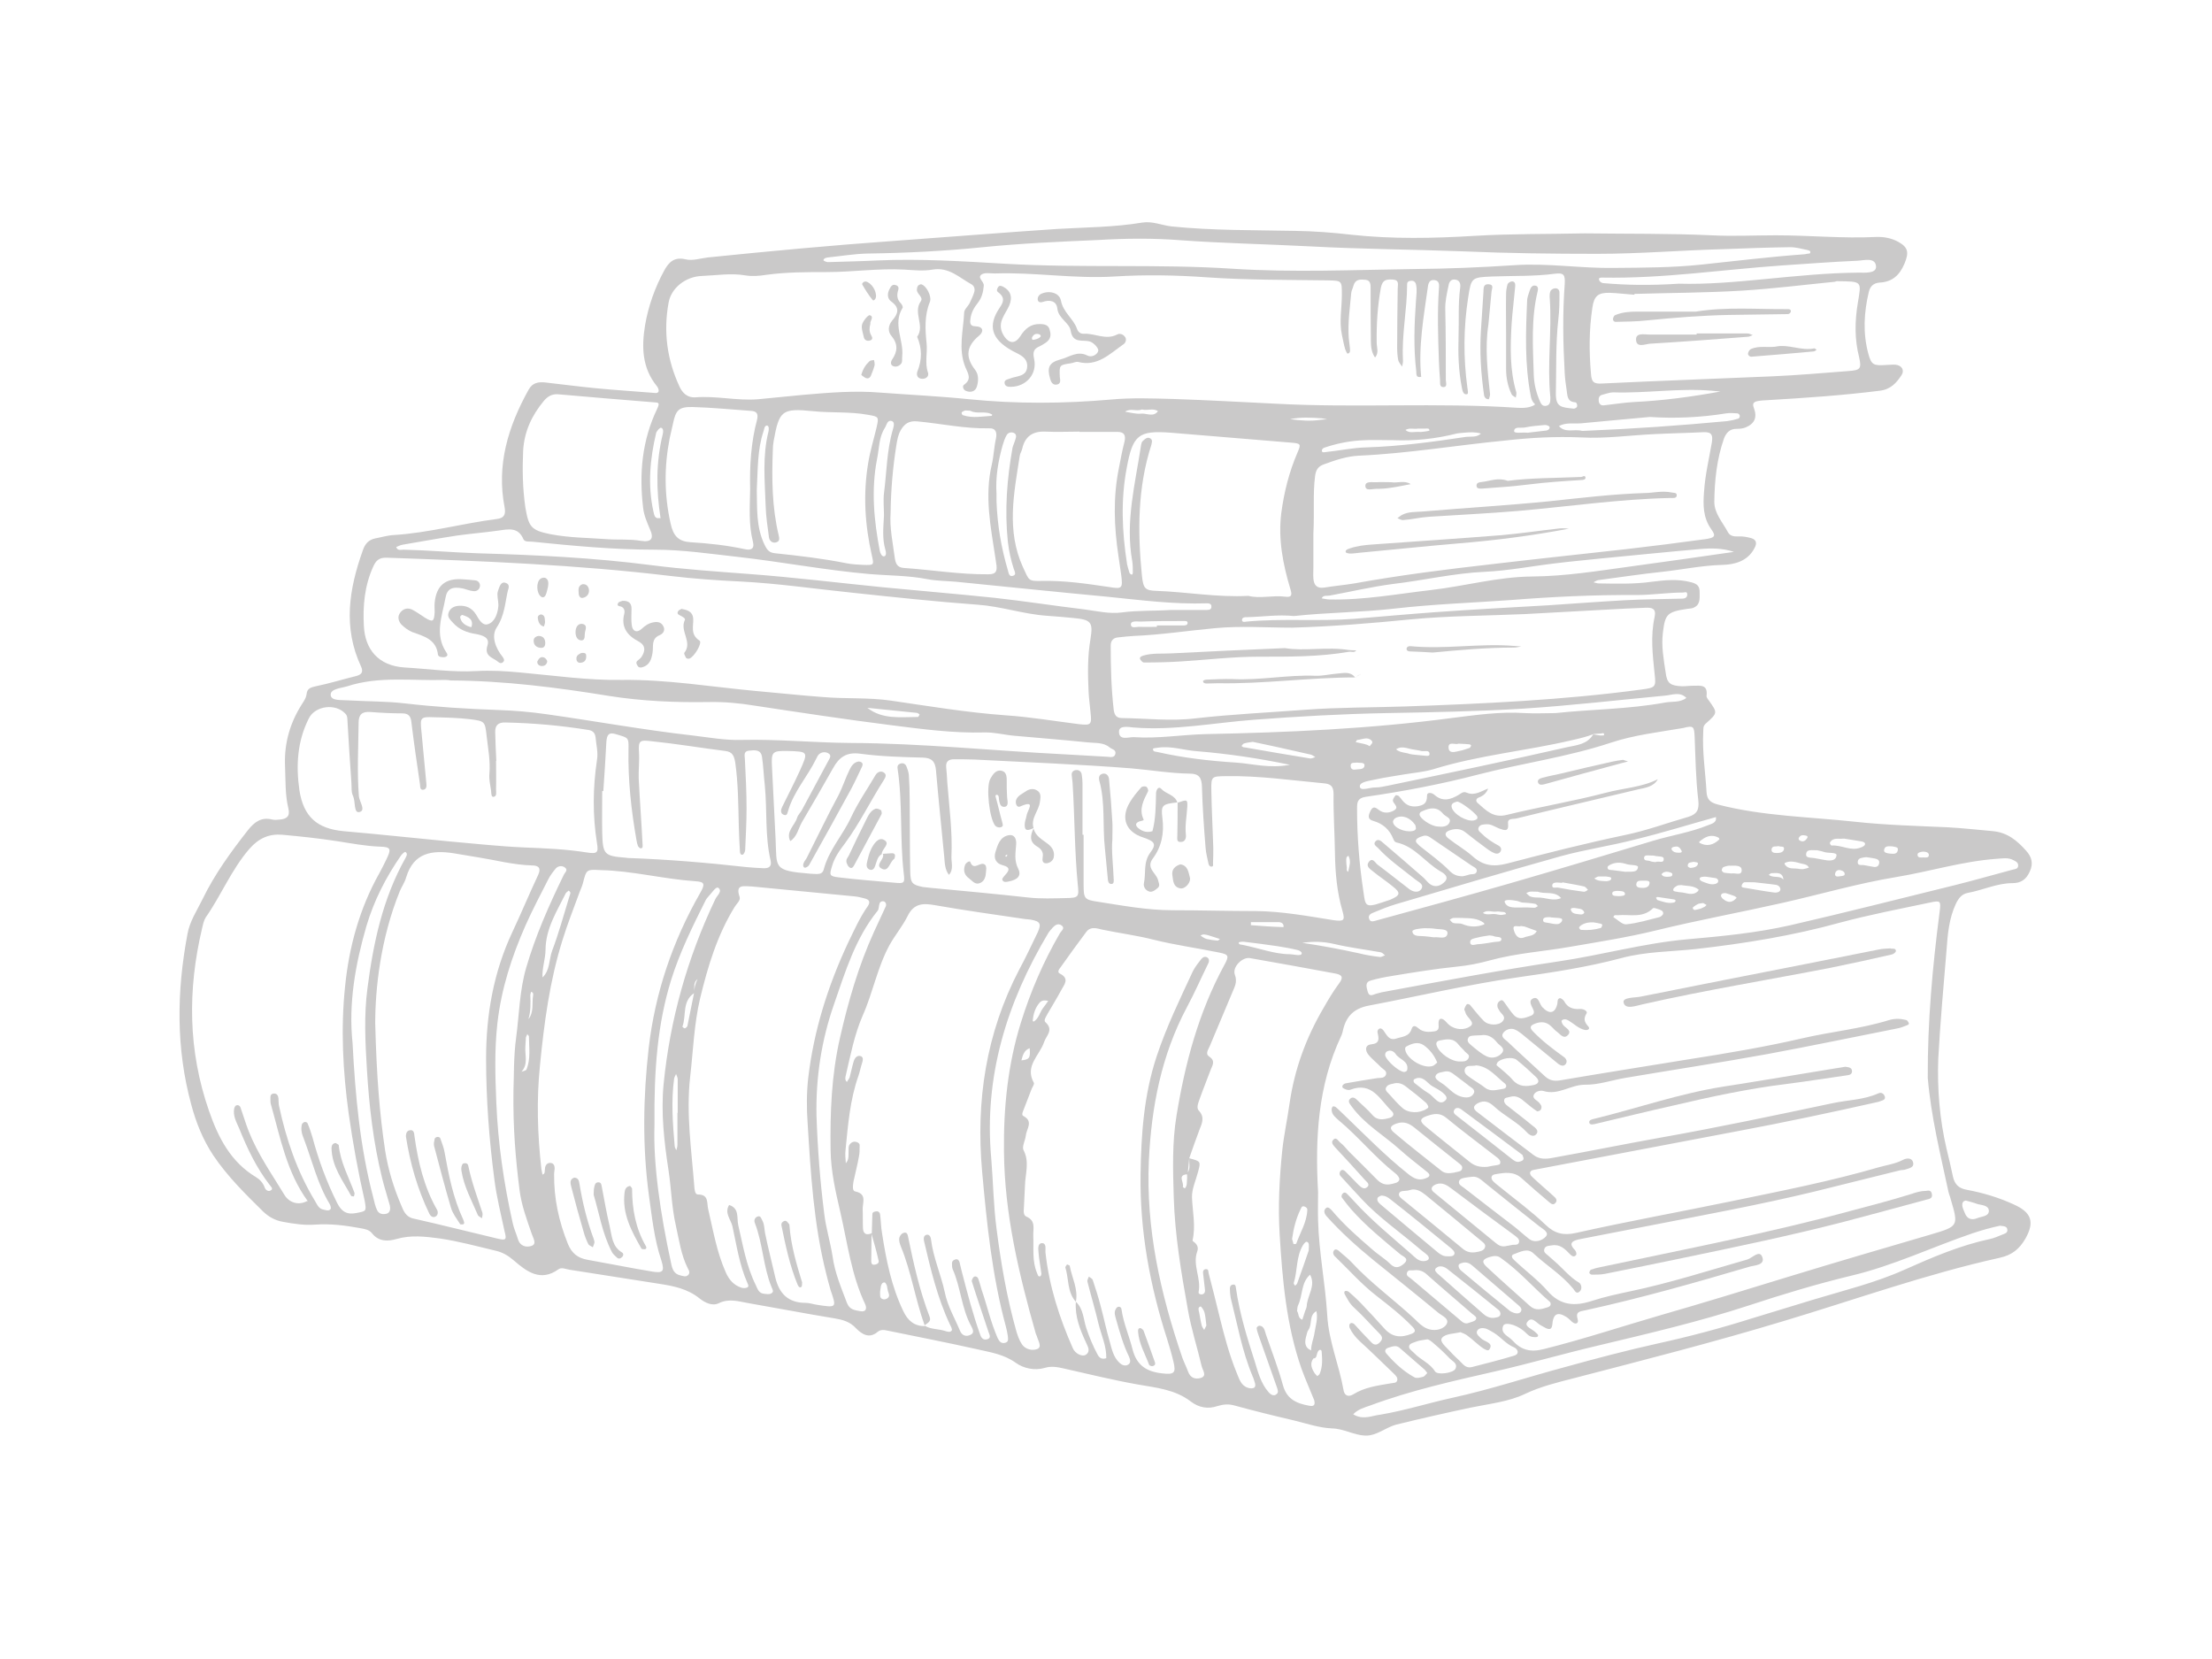 <?xml version="1.0" encoding="utf-8"?>
<!-- Generator: Adobe Illustrator 18.0.0, SVG Export Plug-In . SVG Version: 6.00 Build 0)  -->
<!DOCTYPE svg PUBLIC "-//W3C//DTD SVG 1.1//EN" "http://www.w3.org/Graphics/SVG/1.1/DTD/svg11.dtd">
<svg version="1.1" id="Calque_1" xmlns:x="http://ns.adobe.com/Extensibility/1.0/" xmlns:i="http://ns.adobe.com/AdobeIllustrator/10.0/" xmlns:graph="http://ns.adobe.com/Graphs/1.0/"
	 xmlns="http://www.w3.org/2000/svg" xmlns:xlink="http://www.w3.org/1999/xlink" x="0px" y="0px" width="800px" height="600px"
	 viewBox="0 0 800 600" enable-background="new 0 0 800 600" xml:space="preserve">
<g>
	<path fill="#CAC9C9" d="M704,343.5c0.4-5.7,0.9-11.4,3.4-16.7c1-2,2.1-3.5,4.4-3.9c5.4-1,10.5-3.5,16-3.5c3.1,0,5-1.3,6.3-4.2
		c1.4-3,0.6-5.4-1.3-7.5c-3.2-3.6-6.7-6.6-12-7.1c-5.5-0.5-10.9-1.1-16.4-1.4c-11.2-0.5-22.4-0.8-33.5-2c-16.5-1.8-33.2-2-49.5-6.2
		c-2.8-0.7-4-1.8-4.2-4.4c-0.4-7.3-1.6-14.6-1.2-21.9c0.1-1.1-0.2-2,0.9-3c4.4-3.9,4.3-3.9,1.1-8.4c-0.4-0.5-0.9-1.2-0.8-1.7
		c0.5-4.1-2.2-3.6-4.7-3.6c-1.4,0-2.7,0.2-4.1,0.2c-4.2-0.2-5.5-0.9-6-5c-0.7-4.7-1.6-9.5-1-14.3c0.8-6.8,1.5-7.6,8.8-8.7
		c0.7-0.1,1.4-0.1,2-0.3c2.8-1,2.5-3.3,2.5-5.7c0-2.2-0.8-3-3-3.6c-4.8-1.3-9.5-0.8-14.3-0.2c-6.4,0.9-12.8,0.7-19.2,0.6
		c-0.6,0-1.3-0.3-1.9-0.4c0.6-0.3,1.1-0.7,1.8-0.8c7.7-1,15.4-2.2,23.1-3c7.2-0.8,14.4-2.3,21.7-2.5c4.2-0.1,9.1-1.2,11.6-6
		c1-1.8,0.8-3.1-1.2-3.7c-1.5-0.4-3.2-0.7-4.7-0.6c-1.5,0.1-2.9-0.2-3.6-1.4c-1.9-3.6-5-6.9-5-11.1c0.1-7.8,0.9-15.5,3.5-22.9
		c0.8-2.1,2.1-3.5,4.5-3.5c1.1,0,2.3-0.1,3.3-0.5c3.3-1.4,4.3-3.6,3-7.1c-0.6-1.5-0.1-2.1,1.2-2.4c1.3-0.3,2.7-0.3,4.1-0.4
		c13.4-0.8,26.9-1.7,40.3-3.4c4-0.5,6-2.9,7.8-5.6c1.2-1.8,0.1-3.6-2.2-3.8c-1.1-0.1-2.3,0.1-3.4,0.1c-4.5,0.3-5.3,0-6.4-4.1
		c-2-7.4-1.6-14.9,0.2-22.4c0.5-2,1.7-3.1,3.8-3.3c4.6-0.2,7.3-2.6,9.1-6.9c1.6-3.9,1.4-5.8-2.2-7.8c-2.5-1.4-5.3-1.9-8-1.8
		c-12.1,0.6-24.2-0.6-36.3-0.6c-7.8,0-15.5,0.4-23.3,0c-15.3-0.7-30.6-0.5-45.9-0.7c-13.3,0.3-26.5,0.1-39.8,0.9
		c-14.8,0.9-29.7,1.2-44.5-0.4c-6.8-0.8-13.6-1.3-20.5-1.4c-14.8-0.3-29.7-0.1-44.5-1.6c-3.6-0.4-7-2-10.7-1.4
		c-10.2,1.7-20.5,1.7-30.7,2.3c-19.6,1.3-39.1,2.9-58.7,4.3c-22.6,1.6-45.1,3.7-67.6,6c-2.7,0.3-5.6,1.3-8.1,0.7
		c-4.1-1-6.1,1-7.7,3.9c-3.4,6.2-5.8,12.9-7,19.9c-1.3,7.9-1.1,15.5,4.3,22.1c0.4,0.5,0.7,1.3,0.6,1.8c-0.2,0.7-1,0.7-1.6,0.6
		c-7.1-0.6-14.1-1-21.2-1.7c-6.1-0.6-12.2-1.4-18.4-2.1c-2.3-0.2-4.4,0.1-5.8,2.6c-7.4,13.3-11.7,27.2-8.7,42.6
		c0.5,2.7-0.3,3.9-2.8,4.2c-12.5,1.6-24.6,5-37.2,5.8c-2.3,0.1-4.5,0.8-6.7,1.2c-2.5,0.5-3.8,2-4.6,4.4c-5,14-7.2,27.9-0.6,42
		c0.9,2,0.1,2.9-1.8,3.4c-4.9,1.2-9.7,2.7-14.6,3.7c-1.8,0.4-3.1,0.8-3.3,2.7c-0.2,1.9-1.5,3.3-2.4,4.9c-4,6.7-5.8,13.9-5.4,21.6
		c0.2,5,0,10.1,1.2,15c0.7,2.9-0.7,3.8-3.1,4c-0.9,0.1-1.9,0.2-2.7,0c-4-1-6.5,0.9-8.8,3.8c-6.2,7.9-12.1,16-16.5,25.1
		c-2,4.1-4.6,7.9-5.4,12.5c-3.9,20.7-4.2,41.3,1.4,61.8c1.7,6.4,4.2,12.6,7.9,18.2c5.1,7.6,11.6,14,18.1,20.4c2,1.9,4.3,3.2,7.2,3.7
		c3.8,0.7,7.7,1.3,11.6,1c5.5-0.4,11,0.3,16.4,1.3c1.6,0.3,3.1,0.5,4.2,1.9c2.4,3,5.7,2.9,8.8,2c5.2-1.5,10.3-0.9,15.6-0.2
		c6.8,1,13.4,2.8,20.1,4.4c2.7,0.6,4.7,1.8,6.9,3.7c4.4,3.8,9.5,7.7,15.9,3.1c1.2-0.9,2.7-0.1,4,0.1c10.8,1.7,21.6,3.4,32.5,5.1
		c5.2,0.8,10.3,1.8,14.6,5.3c1.9,1.5,4.6,2.9,7,1.7c3.7-1.8,7.2-0.6,10.7,0c10.4,1.8,20.7,3.8,31.1,5.5c3,0.5,5.6,1.2,7.8,3.6
		c2.1,2.1,4.7,3.9,7.8,1.3c1.2-1,2.5-0.7,3.9-0.4c10.7,2.2,21.5,4.3,32.2,6.7c4.8,1.1,9.6,1.8,13.9,4.9c2.8,2,6.8,2.9,10.5,1.8
		c2.3-0.7,4.5-0.3,6.7,0.2c8.9,2,17.8,4.2,26.8,5.8c6.8,1.2,13.6,1.8,19.3,6.2c2.9,2.2,6.2,2.8,9.7,1.6c2-0.6,3.9-0.8,6-0.2
		c7.3,2,14.6,3.8,21.9,5.5c4.4,1.1,8.9,2.6,13.4,2.8c4.3,0.1,7.9,2.4,11.9,2.6c4.3,0.2,7.5-3,11.5-4c8.9-2.2,17.8-4.2,26.7-6.1
		c6.7-1.4,13.8-2.1,19.8-5c5.7-2.7,11.6-4.1,17.4-5.6c25.4-6.6,50.9-13.1,76-20.7c26-7.8,51.6-17,78.2-22.9c4.6-1,7.2-3.3,9.3-6.9
		c3.4-6,2.3-9.5-4.2-12.4c-5.4-2.5-11.1-4.2-17-5.3c-2.9-0.5-4.4-2-5-4.8c-0.7-3.4-1.5-6.7-2.3-10c-2.5-10.7-3.4-21.7-3-32.6
		C701.7,369.9,702.9,356.7,704,343.5z M722.1,310.6c2-0.1,4.1-0.6,6.1,0.5c0.8,0.4,1.7,0.8,1.7,1.9c0,1.3-1.1,1.3-1.9,1.5
		c-6.8,1.8-13.7,3.8-20.5,5.5c-19.9,4.9-39.9,10-59.9,14.6c-12.3,2.8-24.8,4-37.3,5.1c-15.8,1.4-31,5.7-46.6,8
		c-20.8,3.1-41.4,7-62,10.8c-1.3,0.2-2.7,0.5-4,0.9c-1.3,0.4-2.5,1.3-3.1-0.9c-0.4-1.6-1-3.3,1.2-3.9c2.4-0.7,4.9-1.2,7.4-1.6
		c7.9-1.3,15.8-2.6,23.7-3.4c4.1-0.4,8.1-1.2,12.1-2.3c9.5-2.6,19.4-3.2,29-4.9c10.4-1.8,20.7-3.4,30.9-5.9
		c15.1-3.7,30.4-6.5,45.5-9.9c13.8-3.1,27.4-7.1,41.4-9.4C697.9,315.2,709.7,311.5,722.1,310.6z M462,342.2c2.5,0.4,4.9,0.8,7.3,1.4
		c0.6,0.1,1.5,0.7,1.5,1.1c0,0.8-0.9,0.7-1.5,0.7c-0.7,0-1.3-0.2-2.9-0.3c-5.3,0-11.1-2.2-17.1-3.4c-0.5-0.1-1.3,0-1.3-0.8
		c0-0.2,1.2-0.4,1.9-0.3C454,341.1,458,341.6,462,342.2z M452.4,334.6c0-0.4,0-0.7,0-1.1c3.3,0,6.6,0,9.9,0c1.1,0,2.1,0.5,1.9,1.8
		C460.2,335.2,456.3,334.9,452.4,334.6z M454.3,329.5c-10.1,0-20.1-0.3-30.2-0.3c-9.2,0-18.2-1.7-27.2-3.1c-4.8-0.7-5-1.2-5-6.4
		c0-5.9,0-11.9,0-17.8c-0.1,0-0.3,0-0.4,0c0-6.2,0-12.3,0-18.5c0-1.1-0.1-2.3-0.3-3.4c-0.2-1-1-1.6-2-1.5c-1,0.1-1.7,0.7-1.6,1.8
		c0.1,0.9,0.2,1.8,0.3,2.7c0.8,12.3,0.7,24.7,1.9,37c0.5,4.5,0.2,4.7-4.2,4.8c-4.6,0.1-9.1,0.3-13.7-0.2
		c-11.8-1.3-23.6-2.4-35.4-3.5c-0.9-0.1-1.8-0.2-2.7-0.3c-3.9-0.8-4.5-1.4-4.6-5.5c-0.2-8.7-0.1-17.4-0.2-26.1c0-3-0.1-5.9-0.3-8.9
		c-0.1-1.1-0.5-2.2-0.9-3.2c-0.4-0.9-1.3-1.3-2.3-0.9c-0.7,0.3-1,0.8-0.9,1.6c1.9,12.5,0.8,25.1,2.2,37.6c0.5,4.2,0.4,4.2-3.8,3.8
		c-6.6-0.6-13.2-1.1-19.8-1.9c-3.2-0.4-3.3-0.8-2.3-4c0.9-3.2,2.8-5.8,4.7-8.3c5.3-7.2,9.2-15.3,14-22.8c0.6-1,1.3-2.1-0.1-2.9
		c-1.1-0.6-2.3,0-2.9,1.1c-3,5.1-6.4,10-8.9,15.4c-3,6.4-8,11.7-9.8,18.7c-0.4,1.4-1.4,1.6-2.6,1.6c-0.7,0-1.4-0.1-2.1-0.1
		c-13.8-1.1-12.2-2.1-12.7-12.6c-0.4-8.7-0.9-17.3-1.3-26c-0.3-5.5,0.1-5.9,5.6-5.8c7.6,0.2,7.6,0.2,4.4,7.3
		c-2,4.4-4.2,8.6-6.3,12.9c-0.5,1-0.8,2.4,0.6,2.9c1.3,0.5,1.3-0.9,1.6-1.7c2.1-6.9,7-12.2,10.1-18.6c0.3-0.6,0.6-1.3,1.1-1.7
		c1-0.8,2.3-0.8,3.2-0.3c1.5,0.8,0.5,1.9,0,2.9c-3.1,5.8-6.3,11.7-9.4,17.5c-0.5,1-1.5,1.9-1.8,2.9c-0.8,2.8-4.2,5-2.5,8.5
		c2.5-1.6,2.9-4.5,4.2-6.8c3.8-6.5,7.6-13,11.3-19.6c2.2-4,4.9-5.9,9.9-5.2c7.5,1,15,1.2,22.6,1.4c3.3,0.1,4.4,1.5,4.7,4.5
		c0.9,10.5,2,20.9,3,31.4c0.2,2.2,0.2,4.6,1.7,6.5c1.8-2,0.8-4.5,0.9-6.7c0.4-8.9-0.8-17.8-1.5-26.7c-0.1-1.8-0.2-3.7-0.4-5.5
		c-0.2-2.1,0.9-2.9,2.8-2.9c2.5,0,5,0,7.5,0.1c18.9,1,37.9,1.7,56.8,3.2c7,0.6,14,1.8,21.1,1.9c3.3,0,4.2,1.6,4.3,4.7
		c0.2,7.3,0.7,14.6,1.3,21.9c0.1,2,0.7,4.1,1.1,6.1c0.1,0.4,0.5,0.9,0.8,0.9c1.1,0.2,0.8-0.8,0.8-1.3c0.1-1.8,0.1-3.7,0.1-5.5
		c-0.2-6.9-0.6-13.7-0.7-20.6c-0.1-5.3,0.1-5.2,5.2-5.3c11.9-0.2,23.7,1.5,35.5,2.6c2.4,0.2,3.5,1,3.5,3.9
		c-0.1,7.1,0.4,14.1,0.5,21.2c0.1,7.1,0.7,14.1,2.7,21c1,3.5,0.6,3.9-3.2,3.4C472.9,331.3,463.7,329.6,454.3,329.5z M441.2,339.6
		c-0.3,0.2-0.6,0.6-0.8,0.6c-1.3-0.1-2.7-0.3-4-0.6c-0.8-0.2-1.5-0.8-2.2-1.2c0.8-0.7,1.7-0.4,2.6-0.2
		C438.2,338.6,439.6,339.1,441.2,339.6z M410,230c9.8-0.4,19.5-1.9,29.3-2.8c9.3-0.9,18.7-0.2,28-0.2c14.4-0.4,28.7-1.6,43-3
		c13.6-1.3,27.3-1.3,41-1.9c9.8-0.5,19.6-1.1,29.4-1.6c4.8-0.3,9.6-0.5,14.4-0.7c2.3-0.1,4,0.2,3.3,3.4c-1.5,6.8-0.7,13.6,0,20.4
		c0.6,5,0.3,5.1-4.9,5.8c-28.3,3.8-56.8,5.1-85.3,6.1c-12.1,0.4-24.2,0.3-36.2,1.2c-13.2,1-26.4,1.6-39.6,3.1
		c-9,1.1-17.7,0-26.6-0.1c-2,0-2.7-1-3-2.9c-0.9-7.7-1.1-15.5-1.1-23.3c0-2,1.1-2.9,2.9-3C406.4,230.3,408.2,230.1,410,230z
		 M409,225.8c0-1.4,2.3-1,3.5-1c5.2-0.2,10.4-0.2,15.6-0.2c0.6,0,1.5-0.1,1.4,0.8c-0.1,0.8-1,0.8-1.6,0.8c-3.2,0-6.3,0-9.5,0
		c0,0.2,0,0.4,0,0.5c-2,0-4.1,0.1-6.1,0C411.1,226.6,409,227.5,409,225.8z M416.1,158.6c-1.2-0.8-2.1,0.3-2.9,1
		c-0.3,0.3-0.4,0.8-0.5,1.3c-2.1,13.9-5.8,27.8-3.2,42.1c0.2,1.3,0.2,2.7,0.2,4.1c0,0.6-0.3,0.9-0.7,0.6c-0.2-0.1-0.4-0.3-0.5-0.5
		c-0.3-1.1-0.7-2.2-0.9-3.3c-1.8-11.6-2.3-23.1-0.1-34.7c2.2-11.9,4.2-13.6,16-12.7c14.5,1.2,29,2.4,43.6,3.6
		c3.4,0.3,3.5,0.5,2.1,3.7c-3,7-4.8,14.2-5.8,21.7c-1.2,9.5,0.6,18.6,3.3,27.6c0.7,2.2,0.4,3-1.9,2.7c-4.5-0.6-9.1,0.8-13.3-0.3
		c-11.3,0.6-22.2-1.4-33.1-1.8c-4.3-0.1-4.9-0.9-5.4-5.4c-1.6-16-1.6-31.9,3.4-47.4C416.5,160.2,417,159.2,416.1,158.6z
		 M404.5,201.1c0.3,2.3,0.7,4.5,1,6.8c0.6,4.9,0.4,5.2-4.4,4.4c-8.1-1.2-16.2-2.4-24.5-2.2c-4.8,0.1-4.4-0.2-6.6-4.9
		c-6.1-13.3-3.3-26.8-1.2-40.3c0.1-0.9,0.7-1.7,0.9-2.6c1-4.5,3.8-6.4,8.4-6.2c4.1,0.2,8.2,0,12.3,0c0,0,0,0.1,0,0.1
		c4.6,0,9.1,0,13.7,0c2.5,0,3.1,1.2,2.6,3.5c-0.8,3.1-1.4,6.2-2,9.4C402.5,179.8,402.9,190.4,404.5,201.1z M364.5,195.9
		c0.4,3.4,1.1,6.7,2.2,10c0.3,0.8,0.9,1.9-0.2,2.3c-1.6,0.6-1.7-1-2-2c-2.4-8.1-3.8-16.4-4.1-24.9c0-0.9,0-1.8,0-2.7
		c-0.4-6,0.6-11.8,2.2-17.5c0.4-1.3,0.8-2.6,1.5-3.8c0.5-0.8,1.5-1.1,2.4-0.8c1.1,0.4,1.1,1.3,0.8,2.2c-0.3,1.1-0.8,2.1-1.1,3.2
		C364.2,173.1,363.3,184.4,364.5,195.9z M406.9,148.9c1.9-1.4,4.1,0,6.1-0.8c2,0.5,4-0.6,5.8,0.6c-1.7,2.3-4,0.7-6.1,0.9
		C410.9,149.8,408.9,149.2,406.9,148.9z M526.8,156.8c0.9-0.2,1.8-0.2,2.7-0.3c2-0.2,4.1-0.3,6.1,0.3c-1.6,1.5-3.6,1-5.4,1.2
		c-11.9,1.8-23.8,3.4-35.9,3.8c-5,0.1-9.9,1.2-14.9,1.7c-0.6,0.1-1.5,0.3-1.3-0.8c0.1-0.3,0.5-0.7,0.9-0.8c4.1-1.4,8.4-2.3,12.7-2.6
		c4.1-0.3,8.2-0.1,12.3-0.1C511.7,159.5,519.3,158.7,526.8,156.8z M508.3,155.5c1.5-0.9,3.1-0.2,4.6-0.5c0.9,0,1.8,0,2.7,0
		c0.6,0,1.3-0.2,1.4,0.7c0,0.1-0.8,0.2-1.2,0.3c-0.9,0.1-1.8,0.3-2.7,0.2C511.5,156.1,509.7,156.8,508.3,155.5z M571.8,158.2
		c8.8,0.5,17.7-0.8,26.6-1.2c5.9-0.3,11.9-0.4,17.8-0.7c3-0.1,3.3,1.2,2.9,3.8c-1,5.8-2.4,11.6-2.8,17.6c-0.4,4.9-0.4,9.5,2.6,13.7
		c1.8,2.5,1.3,3.1-2.2,3.6c-9.5,1.3-19,2.5-28.5,3.6c-16.1,1.8-32.2,3.5-48.3,5.4c-16.8,1.9-33.5,4-50.1,7
		c-3.6,0.6-7.2,0.9-10.8,1.5c-2.7,0.4-3.8-0.8-4-3.3c-0.1-1.4,0-2.7,0-4.1c0-4.6,0-9.1,0-12c0.4-8-0.2-14.4,0.6-20.8
		c0.3-2.3,1-3.6,3.3-4.4c4.1-1.5,8.2-2.9,12.6-3.1c17.8-0.8,35.4-3.8,53.1-5.5C553.5,158.3,562.6,157.8,571.8,158.2z M547.6,155.9
		c0.1-1.8,2.5-1,3.9-1.3c2.4-0.5,4.9-0.7,7.3-0.9c0.5,0,1.5,0.3,1.6,0.7c0.2,0.6-0.4,1.2-1.1,1.3c-2.5,0.3-4.9,0.6-6.8,0.8
		C550.4,156.3,547.6,156.9,547.6,155.9z M477.9,151.8c-3.8,0.6-7.6,0.3-11.3-0.2c3.8-0.8,7.7-0.6,11.5-0.3c0.6,0.1,1.2,0.2,1.9,0.4
		C479.2,151.7,478.5,151.7,477.9,151.8z M466.5,276.6c-7.5,1.4-13.5-0.4-19.5-0.8c-9.5-0.6-19-1.7-28.3-3.8c-0.7-0.2-1.8,0-1.7-1.2
		c0-0.2,1.2-0.3,1.9-0.4c4.8-0.7,9.4,1,14.2,1.3C443.8,272.6,454.5,274.1,466.5,276.6z M449,269.8c0.3-0.3,0.5-0.8,0.9-0.9
		c0.9-0.3,1.8-0.4,3.2-0.6c2.7,0.6,5.8,1.2,8.9,1.9c4,0.9,8,1.8,12,2.7c0.6,0.1,1.1,0.6,1.7,0.9c-0.6,0.2-1.3,0.6-1.9,0.5
		c-7.9-1.3-15.7-2.6-23.6-4C449.7,270.4,449.3,270,449,269.8z M482.5,341.4c5.5,1.3,11.2,2,16.8,3c0.6,0.1,1.1,0.7,1.6,1.1
		c-0.6,0.2-1.3,0.7-1.9,0.6c-2.5-0.3-5-0.7-7.4-1.3c-6.8-1.5-13.7-2.8-20.6-3.8C474.9,340.4,478.6,340.5,482.5,341.4z M487.7,309.5
		c0.2,0.6,0.5,1.2,0.5,1.9c0.1,0.7-0.1,1.3-0.2,2c-0.1,0.6-0.3,1.3-0.4,1.9c-0.7-0.3-0.5-1-0.5-1.6c-0.1-0.7-0.2-1.3-0.2-2.1
		C486.9,310.8,486.7,309.9,487.7,309.5z M507.7,280.1c3.6-0.6,7.3-0.9,10.7-1.9c16.4-5.1,33.5-6.6,50.1-10.5
		c2.6-0.6,5.3-1.2,7.8-2.2c0.9-0.1,1.7-0.2,2.6-0.2c0.5,0,1.4-0.6,1.2,0.6c0,0.1-0.8,0.1-1.3,0.1c-0.9-0.1-1.7-0.3-2.6-0.4
		c-2.1,3.6-6,3.9-9.3,4.6c-21.5,4.9-43.1,9.4-64.7,13.9c-1.6,0.3-3.2,0.7-4.7,0.7c-2-0.1-5.5,1.5-5.7-0.3c-0.2-1.8,3.6-2.1,5.7-2.6
		C501,281.1,504.4,280.7,507.7,280.1z M504.9,271c1.9-1.3,3.8-0.4,5.8,0c1.1,0.2,2.2,0.3,3.3,0.6c1.1,0.3,3.1-0.6,3,1.2
		c0,1-1.9,0.4-2.8,0.4c-1.6-0.2-3-0.2-4.3-0.5C508.3,272.1,506.4,272.3,504.9,271z M523.9,270.5c-0.2-2.5,2.3-1.1,3.5-1.5
		c0.2-0.1,0.4,0,1,0c0.8,0,1.9,0.1,3,0.2c0.6,0.1,0.8,0.4,0.5,0.8c-0.1,0.2-0.2,0.4-0.4,0.5c-1.3,0.4-2.5,0.9-3.8,1.1
		C526.3,271.9,524.1,272.7,523.9,270.5z M495.4,269.9L495.4,269.9c-0.4-0.2-0.8-0.5-1.2-0.6c-1.3-0.4-2.6-0.6-3.9-0.9
		c0.2-0.3,0.4-0.8,0.6-0.8c1.7-0.1,3.6-1.3,5.1,0.2C496.9,268.7,495.7,269.2,495.4,269.9z M490.7,275.8c1,0.2,2.7-0.2,2.8,0.9
		c0,1.7-1.8,1.4-3.1,1.6c-0.9,0.2-1.8,0-1.9-1.1C488.3,275.5,489.7,276,490.7,275.8z M510.8,336.9c-0.1-0.8,2.7-1.1,4.2-1.2
		c1.3,0,2.7,0,4,0.2c1.7,0.3,4.7-0.1,4.5,1.7c-0.3,2.4-3.3,1.1-4.9,1.4c-1.3-0.2-2.4-0.3-3.5-0.4
		C513.5,338.4,511.1,338.9,510.8,336.9z M614.3,321.7c0.1,0-0.1,0.5-0.2,0.6c-2,1.9-4.2,0.5-6.4,0.4c-0.4,0-0.9-0.1-1.3-0.2
		c-0.6-0.1-1.5-0.1-1.2-1c0.2-0.5,0.9-0.9,1.4-1.2c0.4-0.2,0.9-0.1,1.5-0.2C610.1,320.5,612.4,320.2,614.3,321.7z M610.4,313.3
		c-0.1-1.7,1.3-1.3,2-1.6c0.8,0.1,1.8,0.1,1.7,0.7c-0.3,1.2-1.6,1.4-2.7,1.5C611.1,313.9,610.5,313.5,610.4,313.3z M616,326.6
		c0.5,0.3,0.9,0.5,1.2,0.7c-0.3,0.3-0.6,0.7-1,0.8c-0.6,0.3-1.2,0.6-1.8,0.7c-0.8,0.1-1.9,0.8-2.2-0.4c-0.1-0.3,1.2-1.1,2-1.5
		C614.8,326.7,615.5,326.7,616,326.6z M614.8,317.5c0.1-0.2,0.7-0.4,1.2-0.4c0.4-0.1,0.9,0,1.2,0c1.2,0.2,2.3,0.3,3.4,0.5
		c0.3,0.1,0.8,0.5,0.8,0.8c0.1,0.8-0.4,1.1-1.1,1.3c-1.6,0.4-3-0.3-4.4-0.8C615.1,318.6,614.5,318.2,614.8,317.5z M585.1,331
		c4.3-0.4,9,1.2,12.7-2.5c0.3-0.3,1.3,0.1,1.9,0.3c0.8,0.3,1.9,0.5,1.8,1.6c0,0.5-0.9,1.2-1.4,1.3c-4,1-7.9,2.2-12,2.6
		c-1.4,0.1-3.1-1.7-4.6-2.6C583.8,330.6,584.6,331.1,585.1,331z M583.1,323.3c-0.2-1,1.1-1.1,1.9-1.1c1,0.1,2.6-0.1,2.7,1.1
		c0.1,0.7-1.4,0.8-2.3,0.8C584.6,324,583.2,324.2,583.1,323.3z M599.4,325.5c-0.2-0.1-0.3-0.6-0.5-0.8c0.2-0.1,0.4-0.3,0.6-0.3
		c2,0.3,4,0.6,6,0.9c0.2,0,0.3,0.3,0.6,0.4c-0.2,0.3-0.4,0.7-0.7,0.7C603.3,326.9,601.4,326.1,599.4,325.5z M607.2,308.4
		c-1.1,0-2.2-0.2-2.7-1.3c0.1-0.8,0.8-0.8,1.4-0.9c1-0.2,1.6,0.3,2.1,1.2C608.6,308.3,607.9,308.4,607.2,308.4z M604.8,316
		c0.2,1.2-0.9,1-1.7,1.1c-0.8,0-1.7,0-2.2-0.9c0.6-0.8,1.4-1,2.3-0.9C603.8,315.4,604.8,315.7,604.8,316z M598.7,311.8
		c-0.6-0.1-1.4-0.1-2-0.4c-0.7-0.3-2.2,0.1-2.1-1.2c0.1-1.1,1.4-0.8,2.2-0.8c0.7,0,1.4,0,2,0.2c1.1,0.2,3,0,2.9,1
		C601.8,312.5,599.8,311.2,598.7,311.8z M596.6,319.3c-0.1,1.7-1.7,1.9-3,1.8c-0.9,0-2-0.3-1.8-1.4c0.2-1.5,1.6-1.1,2.6-1.2
		C595.3,318.5,596.6,318.4,596.6,319.3z M587.9,315.3c-1.5-0.2-3.1-0.4-4.6-0.6c-0.8-0.1-2,0.1-1.9-1.1c0-0.4,1-0.9,1.5-1.1
		c1.7-0.7,3.5-0.6,5.3,0c1.5,0.5,4.3,0.2,4.2,1.1C592.2,315.8,589.7,315.1,587.9,315.3z M581.6,317.1c0.5,0.1,1.5,0.1,1,1
		c-0.2,0.4-1.2,0.6-1.7,0.6c-1.5-0.1-3,0-4.3-1c0.4-0.2,0.7-0.4,1.1-0.6c0.2-0.1,0.4-0.1,0.6-0.1c0.7,0,1.3,0,2.6,0
		C580.7,317,581.2,317,581.6,317.1z M579,334.1c0.2,0,0.5,0.3,0.5,0.4c-0.1,0.4-0.3,1-0.5,1.1c-2.4,0.7-4.8,0.9-7.2,0.7
		c-0.3,0-0.7-0.6-0.7-0.8c0.1-0.4,0.5-0.7,0.8-0.9c1.4-0.9,2.9-1.1,4.5-1C577.2,333.7,578.1,333.9,579,334.1z M568.1,329
		c-0.2-0.6,0.9-0.7,1.5-0.6c1.2,0.3,2.8,0,3.4,1.6c-0.3,0.7-1,0.8-1.6,0.7C570.1,330.5,568.5,330.6,568.1,329z M572.7,322.5
		c-3.1-0.4-6.2-0.9-9.3-1.5c-0.7-0.1-2.2,0.5-2-0.9c0.1-0.9,1.3-1,2.2-0.9c0.5,0,0.9,0.1,1.4,0.1c0-0.1,0-0.1,0-0.2
		c2.7,0.5,5.3,0.9,7.9,1.5c0.5,0.1,1,0.8,1.4,1.2C573.9,322.1,573.3,322.6,572.7,322.5z M563.7,332c0.6,0.1,1.6,0.1,1.2,1.1
		c-0.2,0.5-1,1.1-1.5,1.1c-1.1,0.1-2.2-0.2-3.3-0.4c-0.8-0.2-2.2,0-2-1.2c0.1-0.9,1.4-0.9,2.2-0.9c0.2,0,0.5,0,0.7,0.1c0,0,0,0,0,0
		C561.9,331.9,562.8,331.9,563.7,332z M564.6,324.8c-2.9,1.3-5.7-0.3-8.6-0.2c-0.9,0-1.8-0.1-2.6-0.4c-0.5-0.2-0.9-0.8-1.4-1.2
		c0.4-0.2,0.8-0.4,1.2-0.5c0.9-0.1,1.8,0,3,0C558.8,323.5,562.2,322.1,564.6,324.8z M555.3,326.9c0.3,0.1,0.6,0.5,0.9,0.8
		c-0.4,0.2-0.8,0.6-1.2,0.6c-1.1,0-2.3-0.1-2.4-0.1c-1.3,0-1.5,0-1.7,0c-2.5-0.1-5.7,0.6-6.7-1.9c-0.4-1.2,2.7-0.8,4.3-0.5
		c0.7,0.1,1.3,0.5,2,0.6C552.1,326.5,553.7,326.6,555.3,326.9z M555.8,336.7c-0.9,1.9-3,1.7-4.5,2.3c-2.4,1-3.4-1.2-3.8-2.6
		c-0.7-2.4,1.7-1,2.6-1.5c0.4,0.1,0.9,0.1,1.3,0.2C552.9,335.6,554.3,336.2,555.8,336.7z M544.7,330.6c-0.6,0.1-1.2,0.3-1.8,0.3
		c-0.7,0-1.3-0.2-2-0.3c-1.5-0.2-3.1,0.5-4.6-0.4c1.5-1.3,3.2-0.3,4.8-0.5c0.7-0.1,1.3,0,2,0.1C543.8,329.8,544.5,329.8,544.7,330.6
		z M543,339.7c0,1.1-1.7,0.8-2.7,1c-2,0.3-4,0.7-6,0.8c-0.9,0.1-2.5,0.8-2.6-0.7c-0.1-1.3,1.5-1.4,2.6-1.7c1.5-0.4,3.1-0.6,4.4-0.8
		c0.7,0.1,1.2,0.1,1.6,0.3C541.1,339,543,338.6,543,339.7z M536.7,333.8c0.1,0.1,0.2,0.5,0.1,0.5c-2.7,1.1-5.3,1-7.9-0.1
		c-1-0.4-2.3-0.1-3.3-0.4c-0.5-0.1-0.9-0.8-1.3-1.2c0.4-0.2,0.8-0.5,1.2-0.6c1.1-0.1,2.3,0,3.4,0C531.6,332.1,534.3,332,536.7,333.8
		z M663.7,315.9c0.2-0.9,0.9-1.4,1.9-1.2c0.9,0.2,1.8,0.8,1.5,1.7c-0.1,0.4-1.5,0.5-2.3,0.6C664.2,317.1,663.5,316.8,663.7,315.9z
		 M695.5,308c1,0,2.1,0.3,2.1,1.2c0,1.2-1.2,0.9-2,0.9c-0.8,0-2,0.3-2.1-0.9C693.4,308.3,694.6,308.1,695.5,308z M684.4,306.1
		c0.8,0.2,2.1,0.2,2,1.1c-0.1,1.9-1.7,1.6-3,1.5c-0.9-0.1-2.1-0.3-2-1.2C681.6,305.7,683.2,306.1,684.4,306.1z M678.1,310.5
		c0.9,0.2,1.8,0.6,1.5,1.8c-0.2,1.1-1.1,1.4-2.1,1.2c-1.1-0.2-2.2-0.4-3.3-0.6c-0.9-0.2-2.6,0.4-2.3-1.4c0.2-1.3,1.7-1.3,3-1.5
		C675.8,310.1,677,310.3,678.1,310.5z M662.5,303.9c1.2-0.9,2.6-0.4,4.5-0.6c1.7,0.3,3.9,0.6,6.2,1c0.6,0.1,1.5,0.4,1.3,1.1
		c-0.1,0.5-0.9,0.9-1.5,1.1c-3.6,1.5-7-1-10.6-0.7c-0.2,0-0.6-0.6-0.6-0.9C661.8,304.6,662.2,304.2,662.5,303.9z M657.2,307.5
		c0.7,0.2,1.6,0.3,2.4,0.6c1.6,0.6,4.8,0,4.6,1.3c-0.3,2.3-3,1.9-5,1.5c-0.9-0.2-1.8-0.3-2.7-0.5c-1.2-0.3-3.4,0.1-3.3-1.4
		C653.3,306.9,655.5,307.6,657.2,307.5z M650.7,302.8c0.6-0.9,1.5-0.8,2.4-0.6c0.6,0.1,0.8,0.4,0.5,0.9c-0.5,0.8-1.2,1.4-2.2,1.1
		C650.7,304,650.2,303.5,650.7,302.8z M645.5,312.1c2-1,4-0.3,5.9,0.2c0.4,0.1,0.9,0.2,1.3,0.3c0.7,0.2,1.2,0.5,1.5,1.2
		c-0.6,0.2-1.3,0.4-1.9,0.5c-0.4,0.1-0.9,0-1.4,0c-1.8-0.5-4.1,0.4-5.4-1.7C645.4,312.5,645.4,312.2,645.5,312.1z M643.2,306
		c0.8,0.4,2.2-0.2,2,1.1c-0.2,1.2-1.5,1.4-2.6,1.4c-0.9,0-2-0.1-1.9-1.3C640.9,305.7,642.3,306.3,643.2,306z M640.6,315.8
		c1.8,0,4.1-0.6,4.4,2.3c-0.3-0.2-0.6-0.6-1-0.7c-1.4-0.5-3,0-4.3-1C640,316.2,640.4,315.8,640.6,315.8z M630.8,319.1
		c1.1-0.1,2.2,0,3.8,0c2.3,0.3,4.9,0.5,7.6,0.9c1,0.1,1.8,0.9,1.7,1.8c-0.2,0.9-1.4,1.1-2.2,1c-3.8-0.5-7.5-1.2-11.2-1.8
		c-0.6-0.1-0.8-0.4-0.5-1C630.1,319.6,630.5,319.2,630.8,319.1z M623.3,313.6c0.8-0.3,1.7-0.6,2.6-0.5c1.5,0,3.9-0.3,4,1.5
		c0.1,2.3-2.3,1-3.7,1.3c-0.9-0.1-1.8-0.1-2.7-0.3c-0.3-0.1-0.7-0.5-0.8-0.8C622.7,314.3,623,313.7,623.3,313.6z M624.1,323
		c0.9,0.3,2,0.6,3,1c0.4,0.1,0.7,0.4,1,0.7c-0.5,0.4-0.9,1-1.5,1.2c-1.4,0.7-2.6-0.1-3.6-0.9c-0.3-0.3-0.6-0.8-0.6-1.1
		C622.6,323,623.3,323,624.1,323z M621.6,303c0.1,0.1,0.3,0.5,0.2,0.6c-2.1,2-4.5,2.7-7.2,1.2c0-0.2-0.1-0.4,0-0.4
		C616.7,302.6,618.9,301.5,621.6,303z M620.6,295.5c0.3,2.1-1.5,2.4-3,3c-6.4,2.6-13.2,3.6-19.8,5.6c-17.2,5.2-34.5,10.4-51.8,15.4
		c-16,4.6-32.1,9-48.2,13.4c-1.1,0.3-2.3,0.8-2.7-0.8c-0.3-1.1,0.7-1.7,1.5-2c2.7-1.1,5.5-2.3,8.3-3.1c19.9-5.9,39.8-11.8,59.8-17.4
		c8.8-2.4,17.9-3.7,26.7-6C601.3,301.2,610.9,298.2,620.6,295.5z M512.2,303.7c0.4-0.7,1.4-1,2.3-1.3c1.5-0.6,2.5,0.3,3.7,1.1
		c4.7,3.2,9.4,6.4,14.1,9.6c0.8,0.5,1.9,0.9,1.8,1.9c-0.2,1.5-1.7,1-2.7,1.3c-0.9,0.3-1.8,0.5-2.3,0.6c-2.1,0.1-3.6-0.7-4.7-1.8
		c-3.4-3.5-7.3-6.2-11-9.2C512.8,305.2,511.7,304.6,512.2,303.7z M510.6,300.6c-2.8,0.4-6.6-1.3-6.8-3.3c-0.1-0.5,0.5-1.3,1-1.5
		c2.4-1.2,5.2-0.1,7,2.5c0.2,0.3,0.2,0.8,0.3,1.3C511.9,300.4,511.2,300.5,510.6,300.6z M513.4,294.6c0-0.8,0.6-1.1,1.2-1.3
		c2.6-1.2,5.2-1.6,7.3,1c0.9,1.1,3.3,1.5,2.2,3.4c-0.8,1.4-2.7,1.4-4.3,1.2C517.4,298.7,513.5,296,513.4,294.6z M612.9,266.7
		c0.3,7.5,0.4,15.1,1.3,22.6c0.4,3.5-0.4,5.1-3.5,6.1c-7.7,2.2-15.2,5-23,6.6c-14.3,3-28.5,6.6-42.6,10.3c-5,1.3-8.7,0.8-12.5-2.6
		c-2.7-2.4-5.9-4.2-8.8-6.5c-1.3-1-1.5-2.2,0.5-2.9c2.1-0.7,4-0.7,5.8,0.8c2.5,2,5,3.9,7.6,5.8c0.9,0.7,1.9,1.3,2.9,1.7
		c0.9,0.3,1.8,0.1,2.2-0.9c0.3-0.7-0.1-1.5-0.7-1.8c-2.2-1.2-4.3-2.5-6.1-4.3c-0.6-0.6-1.6-1.1-1.3-2.2c0.5-1.3,1.8-1.2,2.9-1.3
		c1.7-0.1,3,0.9,4.5,1.5c1.8,0.6,3.7,1.6,3.3-1.9c-0.2-1.9,2-1.4,3.1-1.7c14.6-3.6,29.3-7,43.9-10.5c2.7-0.6,5.6-0.9,7.2-3.7
		c-5.9,3-12.5,3.2-18.8,4.9c-11.8,3.1-24,5.1-35.8,8c-5,1.3-7.6-1.7-10.6-4.3c-0.8-0.7-0.6-1.6,0.5-2c1.6-0.6,2.7-1.6,3.3-3.2l0,0
		c0,0,0,0,0,0c0,0,0.1,0,0.1,0c0,0-0.1,0-0.1,0h0l0,0c-2.5,0.9-4.8,2.7-7.7,1.5c-1.3-0.6-2,0.2-3,0.8c-2.9,1.7-5.8,2.6-8.8-0.1
		c-0.9-0.8-2.7-1-2.6,0.4c0,2.7-1.1,3.4-3.5,3.8c-2.4,0.3-4-0.4-5.4-2.1c-0.4-0.5-0.8-1.1-1.3-1.6c-0.3-0.2-1-0.4-1.1-0.3
		c-0.4,0.4-0.8,1-1,1.6c-0.5,1.3,2.8,2.6,0.2,4c-1.7,0.9-3.6,1-5.2-0.2c-1.3-1-2.2-1.6-3.1,0.2c-0.8,1.6-1.3,3.1,1,3.7
		c3.5,1,5.9,3.2,7.2,6.5c0.3,0.6,0.4,1.1,1.2,1.3c6.6,1.4,10.3,7.2,15.8,10.4c1.1,0.6,3.3,1.9,1.7,3.7c-1.4,1.5-3.5,2.4-5.5,0.9
		c-0.9-0.7-1.6-1.7-2.4-2.4c-4.8-4.2-9.7-8.4-14.5-12.5c-0.8-0.7-1.9-1.7-2.9-0.3c-0.6,0.9,0.3,1.5,1,2.1c4,4.4,9,7.8,13.6,11.5
		c1.1,0.9,3.3,1.7,2.1,3.5c-1,1.4-3,1-4.4-0.1c-3.8-2.9-7.5-5.9-11.4-8.8c-0.9-0.7-1.8-2.8-3.2-0.9c-1.1,1.5,0.5,2.5,1.5,3.3
		c2.3,1.9,4.8,3.5,7.1,5.4c3.1,2.4,2.9,3.3-0.8,4.9c-1.1,0.4-2.2,0.7-3.3,1.1c-5.9,2-5.7,0.8-6.4-4c-1.5-10-2.3-19.9-2.3-30
		c0-2.3,0.1-3.8,3-4.3c13.8-2,27.5-4.6,40.9-8.1c15.9-4.1,32.2-6.3,47.9-11.5c8.4-2.8,17.4-3.8,26.1-5.3
		C612.6,262.3,612.7,262.7,612.9,266.7z M525,291.9c-0.3-1.4,1-1.7,2-2c1.3,0,7,4.4,7.3,5.5c0.2,1-0.6,1.1-1.2,1.3
		C530.6,297.3,525.6,294.5,525,291.9z M602,251.6c2.7-0.2,5.5-1.6,7.9,0.8c-2.3,1.8-5.2,1.2-7.8,1.7c-13.1,2.4-26.4,2.4-39.6,3.8
		c-3.7,0-7.3,0.2-11,0c-9-0.6-17.8,0.7-26.6,1.8c-29.5,3.9-59.1,5.2-88.8,5.8c-8.7,0.2-17.3,1.7-26,1.1c-1.9-0.1-5.4,1.4-5.4-2
		c0-2.3,3.3-1.7,5.2-1.5c14.7,1.2,29.1-1.7,43.7-2.8c15.9-1.2,31.9-2.1,47.8-2.4c16.4-0.3,32.9-0.6,49.3-1.6
		C568,255.2,585,253.2,602,251.6z M591.9,215.2c5.6,0,11.2-0.9,16.8-0.9c0.6,0,1.4-0.5,1.5,0.5c0.1,1-0.4,1.6-1.6,1.7
		c-7.1,0.2-14.1,0.2-21.2,0.6c-9.1,0.5-18.2,1.2-27.3,1.8c-13.7,0.8-27.3,1.5-41,2.5c-9.8,0.7-19.5,1.6-29.3,2.4
		c-12.9,1-26-0.2-38.9,1c-0.6,0.1-1.6,0.3-1.7-0.4c-0.1-1.2,1-1.2,1.9-1.2c5.5-0.1,10.9-1,16.9-0.4c11.8-1.3,24.1-1.3,36.4-2.7
		c14-1.6,28.1-2.1,42.2-3.1C561.8,215.8,576.8,215.1,591.9,215.2z M627.1,199.6c-12.5,1.8-25.1,3.6-37.6,5.3
		c-11.7,1.6-23.4,3.5-35.4,3.6c-12.4,0.1-24.4,3.5-36.6,4.9c-12.2,1.4-24.4,3.7-36.8,3.4c-0.9,0-1.8-0.3-2.7-0.4
		c0.6-1.3,1.9-0.8,2.9-1c7.6-1.4,15.2-3.2,22.9-4.2c11.1-1.3,22-3.9,33.2-4.4c8.6-0.4,17.2-2.1,25.8-3.1c5.7-0.7,11.3-1.2,17-1.8
		c11.6-1.1,23.2-2.3,34.7-3.3C618.8,198.2,623,198.2,627.1,199.6z M628.7,151.4c-1.3,0.4-2.6,0.7-4,0.9c-17.1,1.6-34.2,2.8-51.3,3.5
		c-0.5,0-0.9,0.1-1.4,0c-2.7-0.7-5.9,0.9-8.2-1.7c2.5-1.4,5.4-0.8,8-1c8.2-0.8,16.4-1.5,24.9-2.3c9,0.6,18.4,0.2,27.6-1.3
		c1.3-0.2,2.7-0.1,4.1,0c0.3,0,0.8,0.5,0.8,0.8C629.3,150.7,629,151.3,628.7,151.4z M579.4,142.8c1.3-0.3,2.7-0.9,4-0.9
		c11.9,0.4,23.7-1.6,35.6-0.6c1.1,0.1,2.2,0.2,3.2,0.3c-10.4,1.9-20.8,3.3-31.3,3.8c-3.6,0.2-7.2,0.8-10.9,1.2
		c-1,0.1-1.7-0.5-1.8-1.6C578.1,144,578.3,143.1,579.4,142.8z M668.4,134.2c-9.1,0.7-18.2,1.5-27.3,1.9c-20.5,0.9-41.1,1.6-61.6,2.6
		c-3.1,0.2-3.9-0.5-4.1-3.5c-0.7-8-0.7-16,0.5-23.9c0.6-4.3,2.1-5.5,6.3-5.4c3,0.1,5.9,0.5,8.9,0.7c0-0.1,0-0.2,0-0.3
		c13-0.4,26.1-0.4,39.1-1.2c11.2-0.7,22.3-2.1,33.4-3.2c0.2,0,0.4-0.2,0.7-0.2c9.4,0.1,8.9-0.1,7.6,7.9c-1.1,6.6-1.2,13.1,0.5,19.7
		C673.3,133.4,672.8,133.9,668.4,134.2z M671.7,94.3c2.4-0.1,6.6-1.4,6.8,2.1c0.1,2.6-4.1,2.2-6.4,2.2c-22.6,0.2-44.9,4.6-64.9,4
		c-10.9,0.7-19.1,0.5-27.3-0.2c-0.6,0-1.3-0.5-1.5-1c-0.5-1.1,0.7-1,1.2-1c21.8,0.4,43.3-2.9,64.9-4.4
		C653.5,95.4,662.6,94.7,671.7,94.3z M299.5,93.1c4.8-0.5,9.5-1.3,14.3-1.4c13.9-0.2,27.9-0.9,41.7-2.3c13.9-1.4,27.8-2,41.7-2.6
		c10-0.6,20-0.7,30,0.1c15.5,1.1,31,1.4,46.5,2.2c18.5,1,36.9,1.1,55.4,1.8c16.2,0.7,32.4,0.9,48.6,0.9c15.3,0,30.6-1.3,45.8-1.7
		c8-0.3,16-0.6,24-0.7c2,0,4.1,0.6,6.1,1c0.4,0.1,1.1,0.3,1.1,0.6c0.2,1-0.7,0.6-1.2,0.8c-0.4,0.1-0.9,0.2-1.4,0.2
		c-12.3,0.9-24.5,2.4-36.8,3.7c-10.4,1.1-21,1.1-31.5,1.2c-12,0.2-23.9-1.8-36-1c-12.1,0.8-24.2,1.3-36.2,1.4
		c-21.9,0.3-43.9,1.3-65.7-0.1c-27.4-1.8-54.8-0.2-82.2-1.8c-15.5-0.9-31-1.9-46.5-1.2c-5.9,0.3-11.9,0.4-17.8,0.6
		c-0.5,0-1.6-0.5-1.6-0.7C298,93.3,298.9,93.2,299.5,93.1z M241.8,109.5c0.9-5.3,6.1-9.5,12.1-9.7c5.2-0.2,10.4-1.1,15.7-0.2
		c2.4,0.4,5,0.2,7.5-0.2c7.3-1,14.5-1,21.9-1c9.3,0,18.6-1.4,28-0.9c3.4,0.2,6.9,0.6,10.3,0c5.9-1,9.6,2.9,14,5.3
		c1.1,0.6,1.4,1.8,1,3c-0.4,1.3-1,2.5-1.6,3.8c-0.6,1.2-2,2.3-2,3.5c-0.3,6.5-2.2,13.1,0.4,19.6c1,2.4,2.5,4.4-0.5,6.5
		c-0.6,0.4-0.3,1.8,0.8,2.2c1.8,0.7,3.4,0.1,3.9-1.6c0.6-2,0.7-4.3-0.6-6c-3.7-4.7-3.2-8.6,1.4-12.4c1.7-1.4,1.7-3.3-1.4-3.4
		c-2.1,0-1.9-1.6-1.7-2.9c0.3-2.1,1.3-3.9,2.6-5.5c1.5-1.9,2-4,2.2-6.3c0.1-1.6-2.6-2.9-0.7-4.1c1.2-0.7,3.1-0.3,4.7-0.3
		c14.4-0.5,28.8,2,43.2,1.1c11.2-0.7,22.4-0.5,33.5,0.3c14.6,1,29.1,0.9,43.6,1.1c5.3,0.1,5.2,0.1,5.2,5.3c0,4.8-1,9.5,0,14.3
		c0.4,1.8,0.7,3.6,1.2,5.3c0.2,0.6,0.7,1.6,0.9,1.6c1.2-0.3,0.8-1.4,0.8-2.2c-0.1-1.1-0.3-2.3-0.4-3.4c-0.4-5.5,0.4-10.9,0.9-16.4
		c0.1-0.9,0.6-1.7,0.8-2.6c0.7-2.4,2.5-2.3,4.4-2.1c1.8,0.2,1.8,1.7,1.8,3.1c0,6.4,0,12.8,0.1,19.2c0,2,0.3,4.1,1.5,5.8
		c1.5-1.7,0.6-3.6,0.6-5.4c-0.1-6.6,0.3-13.2,1.5-19.8c0.6-2.9,1.9-3.1,4.2-3c2.6,0.1,1.9,1.8,1.9,3.3c-0.1,7.1-0.2,14.2-0.2,21.2
		c0,1.6,0.1,3.2,0.4,4.7c0.2,0.8,0.9,1.5,1.4,2.3c0.1-0.8,0.4-1.6,0.3-2.4c-0.5-9.2,1.5-18.2,1.5-27.3c0-1,0.5-1.2,1.1-1.3
		c1-0.2,1.8,0.1,2.1,1.2c0.5,2,0.1,4.1,0,6.1c-0.6,8.4-0.9,16.9,0.1,25.3c0.1,1-0.2,2.5,1.7,2.1l0.1,0.1c-1.1-11,0.9-21.8,2.4-32.6
		c0.2-1.6,0.7-2.7,2.4-2.5c1.9,0.2,1.7,1.9,1.6,3.2c-0.6,8.7-0.3,17.4,0,26c0.1,2.3,0.2,4.6,0.4,6.8c0.1,1.1-0.3,2.7,1.2,2.7
		c1.6,0,0.9-1.7,0.9-2.6c0-8.5,0-16.9-0.2-25.4c-0.1-3,0.6-5.9,1.2-8.8c0.2-1.2,0.8-2.2,2.2-2.1c1.8,0.1,2.2,1.5,2,2.9
		c-0.8,5.9-0.4,11.9-0.6,17.8c-0.2,6.2,0,12.3,1.2,18.4c0.2,1.1,0.5,2.6,1.8,2.4c0.7-0.1,0.3-1.5,0.2-2.4
		c-1.5-10.9-1.4-21.9,0.3-32.7c1.1-7.1,1.2-7.2,8.7-7.5c7.5-0.3,15.1,0,22.6-1c3.3-0.4,3.8,0.3,3.6,3.8c-0.8,10.7-0.6,21.4,0,32.2
		c0.1,2,0.4,4.1,0.7,6.1c0.3,1.9,0.1,4.2,3.1,4.4c0.5,0,0.9,1,0.6,1.7c-0.2,0.3-0.8,0.6-1.1,0.6c-4.6-0.5-6.6-0.5-6.5-5.7
		c0.2-8.9-0.1-17.8,0.9-26.7c0.4-3.2,0.4-6.4,0.4-9.6c0-1-0.7-1.7-1.8-1.5c-0.6,0.1-1.4,0.6-1.5,1.1c-0.3,0.8-0.3,1.8-0.2,2.7
		c0.8,11.8-1,23.7,0.2,35.5c0,0.2,0,0.5,0,0.7c0,1.2-0.2,2.3-1.7,2.5c-1.1,0.1-1.6-0.6-2-1.5c-1.4-3.2-2.2-6.4-2.3-9.9
		c-0.3-10-1-20.1,1.4-30c0.2-0.8,0.3-2-0.9-2.1c-1-0.2-1.6,0.7-1.9,1.6c-0.4,1.3-1,2.6-1,4c-0.5,11.4-0.9,22.8,1.3,34.2
		c0.2,1.2,0.6,2.3,1.6,3.1c-0.1,0-0.1,0-0.2,0.1c0,0,0,0.1,0.1,0.1c-1.9,1.1-4,1.2-6.1,1.1c-29.2-2-58.5,0.1-87.7-1.5
		c-12.3-0.6-24.6-1.3-36.9-1.7c-7.5-0.2-15.1-0.5-22.6,0.2c-17.1,1.5-34.1,1.6-51.2-0.1c-10.7-1.1-21.4-1.6-32.1-2.4
		c-9.4-0.8-18.7,0-28,0.8c-5.5,0.5-10.9,1.1-16.4,1.6c-7.5,0.6-15-1.3-22.6-0.7c-2.8,0.2-4.7-1.5-5.8-4
		C241.2,130,239.9,119.8,241.8,109.5z M360,201.8c0.1,0.9,0.3,1.8,0.4,2.7c0.2,2.1-0.2,3.2-2.9,3.2c-10.3,0.1-20.5-1.6-30.7-2.3
		c-2.4-0.2-2.9-1.7-3.2-3.7c-0.7-5.4-1.9-10.8-1.5-16.3c0.1-8.2,0.8-16.4,2.1-24.5c0.3-1.8,0.6-3.6,1.5-5.2c1.4-2.5,3.1-3.6,6.1-3.3
		c8.6,0.8,17.2,2.7,25.9,2.5c2.6-0.1,2.9,1.7,2.5,3.7c-0.7,3.1-0.8,6.4-1.5,9.4C356,179.4,358.3,190.6,360,201.8z M319.7,186.5
		c-0.2,4.1-0.7,8.2,0.5,12.3c0.3,0.9,0.4,2.2-0.4,2.4c-0.8,0.2-1.4-1-1.6-1.9c-2.1-11-3.2-22.1-1-33.3c0.8-3.8,0.6-7.8,2.8-11.2
		c0.7-1.1,0.9-3.1,2.6-2.5c1.1,0.4,0.6,2,0.3,3.1c-2.2,7.5-2.2,15.3-3.2,23C319.4,181,319.7,183.8,319.7,186.5z M315.3,200.8
		c0.8,3.6,0.9,3.6-3.1,3.5c-2-0.1-4.1-0.2-6.1-0.6c-8.5-1.7-17.1-2.7-25.7-3.6c-2-0.2-2.8-0.9-3.8-2.9c-3.3-6.7-2.7-13.8-2.9-19.9
		c0.4-7.7,0.2-14.6,2.4-21.2c0.3-0.8,0.3-2.2,1.3-2.2c0.8,0.1,0.7,1.5,0.5,2.3c-2.2,8.8-1.3,17.7-1,26.6c0.1,3.9,0.7,7.7,1.2,11.5
		c0.1,1,1,2.2,2.4,1.9c1.6-0.3,1.4-1.5,1.1-2.7c-2.4-10.1-2.5-20.3-2.1-30.6c0-1.1,0.1-2.3,0.3-3.4c2-11.1,3-11.9,14.2-10.8
		c6.6,0.7,13.2,0.1,19.8,1.3c4.1,0.7,4.1,0.7,3.2,4.7c-1,4.2-2.3,8.4-3,12.7C312.1,178.7,312.8,189.8,315.3,200.8z M347.8,149.2
		c0.1-0.3,0.7-0.5,1.1-0.7c0.4-0.1,0.9,0,1.2,0c0.4,0,0.7,0,0.9,0.1c2.5,1.3,5.5-0.2,7.9,1.4c-0.1,0.1-0.2,0.4-0.3,0.4
		c-3.4,0.2-6.8,0.9-10.2-0.2C348,150.2,347.7,149.5,347.8,149.2z M242.2,158.5c0.4-1.8,0.8-3.6,1.2-5.3c1-4.9,2.1-6.1,7.1-6
		c7,0.2,14.1,0.9,21.1,1.4c2.1,0.1,2.7,1.1,2.2,3.2c-2.2,8.2-2.7,16.6-2.5,25.1c-0.1,6.4-0.6,12.7,1,19c0.7,2.7-0.8,3.2-3,2.7
		c-6.5-1.4-13-2.1-19.6-2.5c-4.3-0.3-6.2-2.2-7.2-6.9C240.2,178.9,240.2,168.7,242.2,158.5z M239.1,154.7c0.9,0.3,0.8,1.4,0.6,2.3
		c-2.5,10.1-2.4,20.2-0.8,30.4c-0.1,0-0.3,0-0.4,0.1c0.1-0.1,0.1-0.2,0.2-0.2c-2.1,0.6-2.1-1.4-2.4-2.4c-2.1-9.5-1.2-19,1-28.3
		C237.6,155.7,238.8,154.5,239.1,154.7z M189.2,163c0.4-6.9,3.1-12.7,7.4-17.9c1.4-1.7,3-2.7,5.3-2.5c11.5,1,23.1,2,34.6,2.9
		c1.7,0.1,2.2,0.1,1.2,2.3c-5.5,11.4-6.6,23.5-5.1,35.9c0.3,2.7,1.4,5.2,2.5,7.8c1.5,3.3,0.4,4.7-3.3,4.1c-4.1-0.7-8.2-0.3-12.3-0.6
		c-6.8-0.5-13.7-0.5-20.4-1.8c-7.1-1.4-7.9-2.7-9.1-9.7C189,176.5,188.9,169.8,189.2,163z M145.6,197c6.5-1.1,13-2.3,19.6-3.3
		c5-0.7,10-1.1,15-1.8c3.6-0.5,7.2-1.4,9.1,3.1c0.5,1.1,2,0.8,3.1,0.9c14.8,1.5,29.5,2.9,44.4,2.9c10.1,0,20,1.5,30,2.6
		c15.9,1.8,31.6,4.8,47.5,6.2c7.1,0.6,14.3,0.5,21.3,1.9c3.3,0.6,6.8,0.6,10.2,0.9c18.2,1.8,36.3,3.7,54.5,5.4
		c12,1.2,24,2.8,36.2,2.4c0.7,0,1.5,0.1,1.6,0.9c0.2,1.3-0.7,1.5-1.6,1.5c-4.3,0-8.7,0-13,0c-5.9,0.4-11.8,0.1-17.8,0.9
		c-4.4,0.6-9-0.5-13.5-1.1c-10.9-1.3-21.7-3-32.6-4.2c-13.4-1.4-26.8-2.5-40.2-3.8c-16.1-1.6-32.2-3.6-48.4-4.8
		c-11.8-0.9-23.7-1.7-35.4-3.2c-20.9-2.7-41.9-3.7-62.9-4.3c-8.9-0.3-17.8-1.1-26.7-1.3c-0.9,0-2.3,0.5-2.7-1
		C143.3,197.9,144.8,197.1,145.6,197z M134.9,205.1c1-2.3,2.1-3.5,5-3.4c34.2,1.2,68.5,2.5,102.5,6.6c8.4,1,16.8,1.6,25.3,2
		c13.7,0.7,27.3,2.7,40.9,4.1c15,1.6,30,3.2,45,4.3c8.5,0.6,16.5,3.4,25,4c3.2,0.2,6.3,0.5,9.5,0.8c6.4,0.6,7.3,1.4,6.3,7.5
		c-1.1,6.4-1,12.7-0.7,19.1c0.1,2.5,0.5,5,0.7,7.5c0.5,4.5,0.2,4.8-4.2,4.3c-8.8-1.1-17.6-2.6-26.5-3.2c-13.9-1-27.7-3.3-41.4-5.3
		c-8.2-1.2-16.4-0.6-24.6-1.3c-8.2-0.6-16.3-1.5-24.4-2.2c-16.1-1.5-32.1-4.2-48.4-4c-12.3,0.2-24.6-1.6-36.9-2.7
		c-5.2-0.5-10.5-0.8-15.7-0.5c-8.7,0.5-17.3-0.8-26-1.3c-9.5-0.6-14.3-6.6-14.7-15C131.2,219.3,131.8,212,134.9,205.1z M332.6,258.4
		c-0.2,0.3-0.4,0.9-0.6,0.9c-6.3,0-12.8,1-18.3-3.3c5.9,0.6,11.8,1.2,17.7,1.8C331.9,257.8,332.2,258.1,332.6,258.4z M125.6,248.2
		c11.6-3.8,23.6-1.9,35.4-2.3c0.7,0,1.4,0.1,2.1,0.2c19.2,0.1,38.2,2.5,57.2,5.6c12,1.9,24.1,2.4,36.2,2.2
		c5.5-0.1,10.9,0.4,16.4,1.3c16.5,2.5,33,5,49.6,7.1c11.1,1.4,22.2,2.9,33.5,2.6c3.7-0.1,7.3,0.9,10.9,1.2
		c8.9,0.8,17.8,1.5,26.6,2.4c2.7,0.3,5.5-0.1,7.8,1.8c0.8,0.7,2.4,0.8,2.1,2.3c-0.3,1.5-1.7,1.2-2.8,1.1c-5.3-0.3-10.5-0.6-15.8-0.9
		c-25.8-1.3-51.5-4-77.4-4.1c-13-0.1-26-1.4-39.1-1.1c-6,0.2-11.8-0.9-17.8-1.6c-17.7-2-35.2-5.2-52.9-7.7c-5.6-0.8-11.3-1.3-17-1.5
		c-11.4-0.4-22.8-1.1-34.1-2.4c-6.8-0.8-13.7-0.7-20.5-1.1c-2.3-0.2-6.2,0.3-6.4-1.9C119.4,249.1,123.3,248.9,125.6,248.2z
		 M230.2,303.9c0.1,0.7,0.3,1.4,0.5,2c0.2,0.4,0.6,0.8,0.9,0.9c1,0.1,0.8-0.8,0.8-1.3c-0.4-8-1-15.9-1.4-23.9
		c-0.1-3.2,0.3-6.4,0.1-9.5c-0.3-4.5,0.4-4.5,4.8-4c8.8,0.9,17.6,2.4,26.4,3.5c2.7,0.3,3.2,1.9,3.6,4.1c1.1,7.7,1.1,15.5,1.3,23.2
		c0.1,3,0.2,5.9,0.4,8.9c0,0.7,0.2,1.5,1,1.3c0.4-0.1,0.8-1,0.9-1.6c0.2-5,0.5-10,0.5-15.1c0-5.9-0.3-11.9-0.6-17.8
		c-0.1-1.4-0.5-2.9,1.4-3.1c2-0.2,4.4-0.6,4.8,2.3c0.5,3.4,0.6,6.8,1,10.2c0.9,9.1,0,18.3,2.1,27.2c0.5,2.2-0.7,2.9-2.6,2.8
		c-2.1-0.1-4.1-0.2-6.1-0.4c-14.3-1.6-28.6-2.8-43-3.3c-0.2,0-0.5-0.1-0.7-0.1c-7.8-0.6-8.3-1.2-8.5-9c-0.1-5,0-10,0-15.1
		c0.1,0,0.3,0,0.4,0c0.4-5.9,0.8-11.8,1.1-17.8c0.2-2.4,0.7-3.7,3.7-2.7c4.3,1.3,4.4,1,4.3,5.6C227.1,282.2,228.3,293.1,230.2,303.9
		z M111.7,259.8c2.3-4.6,9.7-5.5,13.2-1.7c0.9,0.9,0.7,2.1,0.8,3.2c0.4,7.3,0.9,14.6,1.4,21.9c0.1,1.6-0.1,3.4,0.6,4.7
		c0.9,2,0.2,6.2,2.2,5.8c2.6-0.5,0.1-3.7-0.1-5.7c-0.7-8.9-0.2-17.8-0.1-26.7c0-3,1.4-4,4.2-3.8c3.9,0.3,7.7,0.5,11.6,0.5
		c2.3,0,3.1,1.1,3.3,3.3c0.9,7.5,2,14.9,3.1,22.4c0.1,0.7-0.1,2.2,1.3,1.9c1.1-0.2,1.1-1.4,1-2.2c-0.6-6.4-1.2-12.7-1.8-19.1
		c-0.5-4.8-0.3-5.1,4.5-4.9c4.3,0.1,8.7,0.2,13,0.7c5.5,0.7,5.5,0.8,6.1,6.1c0.5,4.5,1.4,9,1,13.6c-0.2,2,0.3,4.1,0.6,6.1
		c0.1,0.9,0,2.4,0.9,2.3c1.3-0.2,0.9-1.8,0.9-2.7c0.1-3.4,0-6.9,0-10.3c0.1,0,0.1,0,0.1,0c-0.2-3.4-0.3-6.8-0.4-10.3
		c-0.1-2.5,1-3.7,3.7-3.6c10.1,0.2,20.1,1.1,30,2.7c1.4,0.2,2.4,0.9,2.6,2.7c0.2,2.7,1,5.3,0.5,8.2c-1.5,10-1.6,20,0,30
		c0.6,3.5,0.1,4-3.7,3.4c-7.5-1.2-15-1.5-22.5-1.8c-9.1-0.4-18.2-1.4-27.3-2.2c-12.7-1.2-25.4-2.6-38.2-3.7
		c-9.5-0.9-14.4-5.2-15.9-14.7C107,276.9,107.5,268.1,111.7,259.8z M205.9,324.3c-2,6.5-3.8,13.2-6.2,19.5c-1.2,3.2-0.7,7.1-3.5,9.7
		c-0.2-3.4,1.1-6.7,1.1-10.1c0.1-7.7,4.1-13.8,7.3-20.3c0.2-0.4,0.7-0.6,1-1C206.8,322.7,206.1,323.5,205.9,324.3z M128.9,438.7
		c-3.5,0.7-5.4-0.5-7-3.7c-3.8-7.6-6.7-15.5-8.9-23.7c-0.5-1.7-1.1-3.5-1.8-5.1c-0.1-0.3-0.8-0.5-1.1-0.4c-0.3,0.1-0.8,0.5-0.9,0.8
		c-0.5,1.9,0,3.6,0.7,5.3c3,7.9,4.9,16.2,9.3,23.5c0.3,0.5,0.6,1.5,0.4,1.8c-0.6,0.9-1.6,0.5-2.5,0.3c-1.9-0.3-2.4-1.9-3.2-3.2
		c-6.5-10.7-10.4-22.3-13-34.4c-0.2-0.9-0.1-1.8-0.2-2.7c-0.1-0.9-0.5-1.8-1.7-1.7c-1.3,0.1-1.2,1.1-1.2,2c0,0.7,0,1.4,0.2,2
		c3.4,12,5.7,24.5,13.3,34.9l-0.2,0.2l0.1-0.3c-3.4,1.9-6.7,0.5-8.3-2.1c-4.6-7.6-9.7-14.8-13-23.2c-1.1-2.8-1.9-5.6-2.9-8.4
		c-0.2-0.7-0.9-1.1-1.6-0.8c-0.3,0.1-0.6,0.7-0.7,1.1c-0.5,2.7,0.8,4.9,1.8,7.2c2.9,7.2,6.2,14.2,11,20.4c0.4,0.6,1.6,1.5,0.3,2.1
		c-0.8,0.4-1.8-0.2-2.1-1.2c-0.6-1.6-1.7-2.8-3-3.6c-9.2-5.5-13.7-14.2-17.1-24c-7.6-21.8-7.8-43.8-2.5-66.1
		c0.3-1.3,0.6-2.8,1.3-3.9c5.6-8,9.3-17.3,15.8-24.8c3.4-3.9,7.2-5.5,11.9-5.1c6.6,0.6,13.2,1.3,19.7,2.3c5.2,0.8,10.3,1.8,15.6,2
		c4,0.1,4.2,0.8,2.3,4.7c-0.8,1.6-1.6,3.3-2.5,4.9c-7.2,12.8-11,26.8-12.4,41c-1.6,15.2-0.8,30.6,1.3,45.9
		c1.5,10.6,3.4,21.1,5.8,31.6C132.6,438.2,132.4,438,128.9,438.7z M140,438.9c-1.3,0.4-2.9,0.3-3.6-1.2c-0.7-1.4-1-3-1.4-4.6
		c-4.8-18.2-6.5-36.8-7.5-56c-1.5-14.1,1-28.3,5-42.1c2.7-9.2,7.1-17.8,12.6-25.7c0.4-0.5,1.3-1.3,1.5-1.2c1,0.7,0.4,1.5,0,2.3
		c-8.2,14.6-11.6,30.7-13.7,47c-1.3,9.7-0.8,19.6-0.2,29.4c0.8,13.2,2.3,26.4,5.5,39.3c0.8,3.3,1.9,6.6,2.8,9.9
		C141.2,437,141.2,438.4,140,438.9z M180.1,448c-10.2-2.4-20.3-5-30.6-7.3c-2.8-0.6-3.6-2.9-4.4-4.8c-2.7-6.3-4.7-12.8-5.8-19.7
		c-2-13.3-3.1-26.8-3.6-46.1c0-12.5,1.9-30.6,8.9-47.8c0.7-1.7,1.8-3.2,2.3-5c2.7-9,9.4-9.9,17.2-8.7c6.1,1,12.2,2,18.2,3.2
		c3.4,0.6,6.7,1.1,10.2,1.2c2.3,0,3.3,1,2.1,3.5c-3.2,6.8-6.1,13.8-9.3,20.6c-6.8,14.5-9.5,29.8-9.5,45.8c0,14.6,1.1,29.2,3,43.7
		c0.8,6.4,2.4,12.6,3.7,18.8C183.3,448.3,183,448.7,180.1,448z M192.2,450.6c-1.8,0.6-4.1,0.2-4.9-2.5c-0.6-2-1.5-3.9-1.9-5.9
		c-3.2-14.3-5.3-28.8-5.9-43.4c-0.4-9.6-0.7-19.1,0.4-28.8c1.4-12.4,5.2-24.1,10.2-35.4c2.5-5.6,5.4-11.1,8.2-16.6
		c0.7-1.4,1.7-2.7,2.7-3.9c0.8-0.9,2.1-1.1,3.1-0.5c1.6,1,0.2,1.9-0.2,2.8c-5.3,10.9-10.2,21.9-13.6,33.6c-2.4,8.2-2.5,16.7-3.6,25
		c-1,7.2-0.8,14.6-1,19.3c-0.2,13.9,0.8,25,2.2,36.1c0.7,5.5,2.6,10.6,4.4,15.8C192.8,447.8,194.3,449.9,192.2,450.6z M190,378.6
		c0.1-1.1,0.1-2.3,0.2-3.4c0.1-0.4,0.4-0.8,0.5-1.2c0.2,0.3,0.6,0.6,0.6,0.9c0,4,0.7,8-0.9,11.9c-0.2,0.4-1.1,0.6-1.8,0.8
		C191.1,384.9,189.8,381.7,190,378.6z M191.1,368.6c0.9-2.9,0.8-5.8,0.7-8.7c0-0.4,0.3-1.2,0.3-1.2c0.8,0.2,0.8,0.9,0.7,1.4
		C192.3,362.9,193.2,366,191.1,368.6z M236,459.9c-7.9-1.3-15.7-2.9-23.6-4.3c-3.4-0.6-5.6-2.3-7-5.7c-3.3-8.2-5.1-16.5-5-25.3
		c0-0.7,0.2-1.4,0.2-2c0-0.9-0.3-1.9-1.4-2c-1-0.1-1.7,0.4-2,1.4c-0.1,0.2-0.1,0.5-0.1,0.7c-0.2,0.7,0.2,1.8-0.9,2.1
		c-0.1-0.7-0.3-1.3-0.4-2c-1.4-12.5-1.8-25-0.5-37.6c1.5-15.3,3.5-30.4,8.1-45.1c1.8-5.9,4.1-11.6,6.2-17.4c0.4-1.1,0.9-2.1,1.2-3.2
		c1.3-5.1,1.2-5.1,6.6-4.8c11,0.2,22.4,3.2,34,4c3.5,0.2,3.7,1,1.8,4.3c-10,17.5-16.3,36.2-18.6,56.1c-2,17.7-2.3,35.6,0.1,53.3
		c1.1,7.8,1.9,15.8,4.5,23.5C240.4,459.8,239.8,460.5,236,459.9z M248.8,461.2c-0.8,0.7-1.7,0.3-2.6,0.1c-2.5-0.5-3.1-2.4-3.5-4.5
		c-3.9-17.9-6.5-35.9-6-49.9c-0.2-20.7,1.2-36.8,6-52.4c3.1-10,7.8-19.5,12.5-28.9c0.3-0.6,0.8-1.1,1.2-1.6c1.1-1.1,2.5-3.5,3.4-2.9
		c1.6,1.2-0.5,2.8-1.1,4.1c-10.1,21.2-16.4,43.6-18.7,66.9c-1,10.4,0.2,20.9,1.8,31.3c1,6.5,1.1,13.1,2.6,19.7
		c1.2,5.3,1.9,10.8,4.4,15.7C249.2,459.5,249.7,460.4,248.8,461.2z M252.3,354.1c-0.9,1.6-1.2,3.4-1.3,5.1c-0.8,4-1.6,7.9-2.4,11.9
		c-0.1,0.3-0.6,0.7-0.9,0.8c-0.2,0.1-0.9-0.5-0.9-0.6c1.5-4-0.2-9.1,4.2-12.1C251.3,357.5,250.5,355.4,252.3,354.1z M245.1,402.5
		c0,0-0.1,0-0.1,0c0,3.8,0,7.7,0,11.5c0,0.7-0.2,1.3-0.4,2c-0.2-0.5-0.6-1-0.6-1.6c-0.7-8.1-1.3-16.2-0.2-24.3
		c0.1-0.6,0.5-1.1,0.7-1.7c0.2,0.6,0.6,1.3,0.6,1.9C245.1,394.4,245.1,398.4,245.1,402.5z M295.5,471.9c-1.4-0.2-2.7-0.7-4.1-0.7
		c-6.3,0-9.6-3.3-11-9.2c-1.2-5.3-2.6-10.6-3.7-16c-0.3-1.5-0.2-3.2-1-4.6c-0.4-0.7-0.6-1.9-1.8-1.4c-0.9,0.4-1.3,1.3-0.9,2.3
		c2.9,7.5,3,15.7,6,23.1c0.3,0.8,1.1,1.8-0.1,2.4c-0.7,0.4-1.7,0.2-2.6,0.1c-1.9-0.2-2.3-1.7-3-3.2c-3.4-6.9-4.6-14.3-6.3-21.6
		c-0.6-2.6,0.5-6.1-3.3-7.3c-1.8,2.9,0.6,5.2,1.2,7.7c1.5,6.9,2.5,13.9,5.4,20.5c0.3,0.6,0.7,1.4-0.2,1.7c-0.6,0.2-1.4,0.2-2,0
		c-2.7-0.9-4.4-2.8-5.6-5.5c-3.3-7.4-4.6-15.3-6.4-23c-0.5-2.2,0.3-5.2-3.7-5.2c-1.1,0-1.2-1.8-1.3-2.9c-1-13.2-3-26.2-1.5-39.6
		c1.1-9.5,1.4-19.1,3.6-28.4c2.8-11.6,6.2-22.9,12.5-33.1c0.7-1.2,2.2-2.3,1.8-3.6c-1.7-4.9,1.7-3.8,4.4-3.8
		c12.3,1.2,24.8,2.4,37.3,3.6c1.1,0.1,2.2,0.4,3.4,0.7c1.8,0.4,2.3,1.3,1.2,2.9c-2.9,4.1-4.9,8.7-7.1,13.2
		c-7.3,15.6-12.4,31.8-14.4,48.9c-0.6,5.4-0.6,11-0.2,16.4c1.1,18.2,2.2,36.5,6.7,54.3c0.5,2,1,4,1.6,6
		C302.6,473,302.6,473,295.5,471.9z M311.1,474.2c-1.9-0.4-3.8-0.4-4.8-3c-2.1-5.6-4.4-10.9-5.2-16.9c-0.8-5.1-2.4-10.2-3-15.3
		c-1.5-11.8-2.4-23.6-2.8-35.4c-0.3-13.9,1.8-27.4,6.3-40.3c4.1-11.8,7.7-23.9,15.8-33.9c0.5-0.6,0.4-1.8,0.7-2.6
		c0.2-0.7,0.9-1,1.6-0.8c0.7,0.3,0.9,1.1,0.7,1.7c-1.4,3.1-2.9,6.2-4.3,9.3c-5.6,12.3-9.3,25.1-12.3,38.3
		c-3.1,13.5-3.6,27.1-3.4,40.7c0.1,7.6,1.8,15,3.5,22.3c2.6,11.3,4,22.9,9.1,33.6C313.5,473.3,313.2,474.6,311.1,474.2z
		 M316.2,457.4c-1,0.1-1.1-0.7-1.1-1.3c0-3.3,0.1-6.5,0.1-9.8c0.9,3.1,1.8,6.2,2.5,9.4C318.1,456.7,317.3,457.3,316.2,457.4z
		 M320.7,469.7c-0.4,0.2-0.9,0.3-1.3,0.2c-1.5-0.4-1-1.7-1.1-2.8c0.1-0.6,0.2-1.3,0.3-2c0.2-0.7,0.5-1.3,1.3-1.3
		c0.3,0,0.6,0.6,0.8,1c0.2,0.6,0.2,1.3,0.4,2C321.4,467.9,322.1,468.9,320.7,469.7z M363.3,485.7c-1.3,0.2-1.9-0.6-2.5-1.8
		c-2.5-5.7-3.8-11.7-5.8-17.5c-0.4-1.3-0.7-2.6-1.2-3.9c-0.2-0.7-1-1.1-1.6-0.7c-0.4,0.3-0.9,1.3-0.7,1.7c1.9,6.1,4,12.1,6,18.2
		c0.3,0.9,1.2,2.3-0.6,2.7c-1.3,0.3-2-0.5-2.4-1.7c-2.7-7.5-4.7-15.3-6.7-23c-0.3-1.1-0.5-2.2-0.8-3.3c-0.2-0.6-0.7-1.2-1.5-0.9
		c-0.7,0.2-1.2,0.6-1.2,1.4c0,0.7,0,1.4,0.2,2c3,6.7,3.2,14.3,6.8,20.8c0.5,1,1.2,2.3-0.2,3c-1.5,0.8-3.1,0.5-3.9-1.4
		c-1.9-4.6-4.5-8.9-5.5-13.9c-1.4-6.5-4.2-12.6-5-19.2c-0.1-1-0.7-1.9-1.7-1.6c-1,0.3-1,1.4-0.8,2.3c2.4,10.2,4.8,20.4,9.3,30
		c0.4,0.8,1,1.9,0.7,2.3c-0.5,0.8-1.7,0.4-2.6,0.1c-2.3-0.7-4.9-0.5-7.1-1.8c0-0.1,0-0.1,0-0.2c0,0-0.1,0-0.1,0.1l0,0l0,0l0.2,0.2
		c-3.9,0.1-6.3-2-7.9-5.4c-4.3-8.9-6.2-18.5-7.7-28.2c-0.4-2.2-0.4-4.5-0.7-6.8c-0.1-0.7-0.6-1.2-1.4-1.1c-0.7,0.1-1.4,0.2-1.4,1.1
		c-0.1,2.3-0.1,4.5-0.2,6.8c-1.8,0.8-3.1,0.4-3.2-1.8c-0.1-2.3,0-4.6-0.1-6.8c-0.1-2.4,1.7-5.6-2.7-6.5c-1.2-0.2-0.8-2.4-0.6-3.7
		c0.6-2.9,1.4-5.8,1.9-8.7c0.3-1.3,0.3-2.7,0.3-4.1c0.1-0.8-0.5-1.2-1.2-1.4c-1-0.3-1.9,0.2-2.4,0.9c-0.4,0.5-0.4,1.3-0.4,2
		c-0.1,1.7,0.3,3.4-1,4.8c-0.1-1.6-0.3-3.2-0.1-4.8c0.9-9.1,1.6-18.2,4.7-26.9c0.5-1.5,0.8-3.1,1.3-4.6c0.3-0.9,0.5-2-0.4-2.4
		c-1.3-0.5-2.2,0.5-2.6,1.7c-0.6,1.9-1,4-1.5,5.9c-0.2,0.6-0.7,1.1-1,1.7c-0.8-0.7-0.6-1.6-0.4-2.4c1.7-7.3,3.1-14.7,6.1-21.6
		c3.7-8.3,5.3-17.4,9.7-25.5c2-3.6,4.7-6.8,6.5-10.4c2.3-4.8,5.7-4.8,10.1-4c10.8,1.9,21.7,3.4,32.5,5c0.7,0.1,1.4,0.1,2,0.2
		c3.4,0.6,3.9,1.5,2.5,4.6c-2.2,4.5-4.3,9.1-6.7,13.5c-12,23-15.7,47.5-13.4,73c1.7,18.9,3.6,37.7,8.6,56.1c0.3,1.1,0.5,2.2,0.7,3.4
		C364.5,484.1,365,485.4,363.3,485.7z M375.1,487.9c-1.8,0.7-4.3,0.1-5.5-1.7c-1-1.5-1.6-3.3-2.1-5c-3.4-12.1-5.5-24.4-7.1-36.9
		c-1.1-8.4-1.2-16.8-1.9-25.3c-2.7-29.6,5.6-56.4,20.6-81.5c0.5-0.8,1.1-1.4,1.7-2.1c0.8-0.9,1.9-1.5,3-0.8c1.6,1,0.1,2-0.4,2.8
		c-6,10.3-10.7,21.2-14.2,32.5c-4.7,15.1-6.3,30.8-6.1,46.6c0.2,22.6,5.4,44.3,11.5,65.8c0.1,0.4,0.4,0.8,0.5,1.3
		C375.6,485.2,376.9,487.2,375.1,487.9z M379.1,362c-0.6,0.9-1.3,1.8-1.9,2.6c-1.2,1.6-1.5,3.8-3.4,4.9c0,0-0.3-0.2-0.3-0.3
		c0.2-2.5,0.9-4.8,2.6-6.7C376.9,361.7,378,361.7,379.1,362z M369.4,383.5c0.5-1.9,1-3.7,3-4.4C372.7,382.6,372.3,383.2,369.4,383.5
		z M434.1,498.4c-1.9,0.5-3.6-0.1-4.4-2.3c-0.6-1.7-1.5-3.4-2.1-5.1c-7.9-23.1-13.2-46.6-12.1-71.2c0.9-19.3,4.5-38.1,13.7-55.4
		c2.8-5.2,5.2-10.7,7.8-16c0.3-0.6,0.4-1.3-0.1-1.9c-0.9-0.8-1.8-0.4-2.4,0.3c-1.1,1.4-2.3,2.9-3.1,4.5
		c-4.7,10.1-9.6,20.2-13.1,30.8c-4.6,13.9-5.6,28.2-5.8,42.6c-0.3,20.5,3.4,40.4,9.7,59.9c0.8,2.6,1.6,5.3,2.2,7.9
		c1,4.1,0.2,4.7-4.1,4.2c-5.5-0.6-9.2-2.8-10.7-8.7c-1.2-4.8-3.3-9.5-4-14.5c-0.1-0.7-0.7-1.1-1.4-0.8c-0.4,0.2-0.6,0.6-0.8,1
		c-0.5,1.1-0.1,2.2,0.2,3.3c1.3,4.6,2.6,9.3,4.7,13.6c0.5,1.1,0.8,2.4-0.4,3c-1.1,0.6-2.3,0-3.1-0.8c-2.1-2-2.7-4.8-3.4-7.4
		c-1.3-4.4-2.2-8.9-3.4-13.3c-0.8-3.1-1.8-6.2-2.8-9.2c-0.2-0.5-0.9-0.8-1.4-1.2c-0.2,0.6-0.7,1.3-0.5,1.9c1.3,5.1,2.8,10.1,4,15.2
		c1,4.1,2.9,8,2.8,12.4c-1.5,0.5-2.5,0-3.2-1.4c-1.6-3-2.9-6.1-4-9.4c-1.1-3.2-1-7-3.8-9.6c-0.4,5.3,1.5,10.1,3.7,14.8
		c0.6,1.4,1.7,3,0,4.3c-1.4,1-4-0.4-4.8-2.3c-4.9-11.1-8.6-22.6-9.9-34.7c-0.1-1.2,0.5-3.3-1.3-3.3c-1.6,0.1-1.3,2.2-1.2,3.4
		c0.2,2.5,0.7,5,1,7.4c0.1,0.4-0.1,1.1-0.4,1.2c-0.8,0.2-0.9-0.6-1.1-1.1c-1.9-4.4-1.2-9-1.4-13.5c-0.1-2.7,1-5.5-2.5-7
		c-1.1-0.5-1-1.9-0.9-3.1c0.1-2.7,0.3-5.5,0.4-8.2c0.1-4.2,1.7-8.4-0.5-12.7c-0.7-1.3,0.6-3.5,0.8-5.3c0.2-2.4,2.9-5.1-0.9-7.1
		c-0.8-0.4-0.1-1.7,0.2-2.5c0.9-2.4,1.8-4.7,2.7-7c0.3-0.9,1.2-2,0.9-2.5c-3.4-6.1,2.1-9.9,3.7-14.7c0.8-2.4,3.6-4.4,0.5-7.2
		c-0.8-0.7,0.3-2.1,0.8-3.1c1.6-2.8,3.3-5.5,4.8-8.3c1-2,3.4-4.3-0.4-6.2c-1.1-0.5-0.2-1.7,0.3-2.3c3-4.3,6.1-8.5,9.3-12.8
		c1.6-2.1,3.9-1.2,5.7-0.8c6.2,1.3,12.6,2.1,18.8,3.7c7.7,1.9,15.7,3,23.5,4.6c3.5,0.7,3.7,1.2,1.9,4.5
		c-9.3,17.1-14.2,35.5-17.3,54.5c-1.6,9.7-1.3,19.5-1,29.4c0.4,13.8,2.7,27.3,5.1,40.7c1.2,6.9,3.4,13.7,5,20.5
		C435,495.7,436.7,497.7,434.1,498.4z M429.3,424.7c0,0.6,0.1,1.2,0,1.9c-0.1,1.1,0.1,2.3-0.8,3.2c0,0-0.8-0.5-0.7-0.6
		C428.3,427.6,425.7,425,429.3,424.7z M435.5,481c-0.3-0.6-0.8-1.1-0.9-1.7c-0.4-1.5-0.6-3.1-0.9-4.6c-0.2-0.8-0.6-1.9,0.5-2.2
		c0.2-0.1,1.2,1.3,1.4,2.1c0.4,1.5,0.5,3.1,0.7,4.8C436.1,479.8,435.8,480.4,435.5,481z M473.5,508.4c-4.5-0.8-8.1-2.3-9.5-7.4
		c-1.7-6.2-4-12.1-6.1-18.2c-0.4-1.1-0.5-2.3-1.4-3c-0.3-0.2-0.8-0.4-1.2-0.3c-0.4,0.1-0.9,0.6-0.8,0.9c0.1,0.9,0.4,1.7,0.7,2.6
		c2.2,6.3,4.4,12.5,6.6,18.7c0.3,0.9,0.7,1.9-0.1,2.5c-1.1,1-2.3,0-2.9-0.7c-2.8-3.2-3.8-7.2-5-11.1c-2.8-8.7-5.5-17.4-6.8-26.5
		c-0.1-0.6-0.1-1.5-1.1-1.3c-0.8,0.1-1.1,0.7-1.1,1.4c0,1.1,0.1,2.3,0.3,3.4c2.4,9.5,4.1,19.2,7.9,28.3c0.4,0.8,0.6,1.7,0.9,2.6
		c0.2,0.7,0.1,1.5-0.6,1.7c-0.6,0.2-1.4,0.1-2-0.1c-2.5-0.8-3.1-3.2-4-5.3c-2.7-6.6-4.5-13.4-6.2-20.3c-1.3-5.3-2.6-10.6-4-15.9
		c-0.1-0.6,0-1.5-1-1.4c-0.8,0.1-1.1,0.7-1,1.4c0.2,2,0.5,4.1,0.7,6.1c0.1,0.7-0.2,1.4-0.9,1.6c-0.7,0.2-1.6-0.2-1.4-0.9
		c1-4.9-2.3-9.7-0.5-14.6c0.4-1.1,0.2-2.2-0.8-3.1c-0.3-0.3-1-0.7-0.9-0.9c1.2-5.2,0-10.4-0.2-15.5c-0.1-3.1,1.4-6.2,2.2-9.3
		c1-3.8,1-3.8-3.2-4.9c-0.1,1.7,0.5,3.5-0.5,5.1c0.2-1.7,0.3-3.4,0.5-5.1c1.2-3.4,2.4-6.9,3.7-10.3c0.9-2.3,2-4.5-0.2-6.9
		c-1.1-1.1-0.1-3.1,0.4-4.6c1.2-3.4,2.6-6.8,3.9-10.3c0.7-1.7,1.7-3.2-0.6-4.7c-1.5-1-0.3-2.5,0.2-3.7c2.7-6.5,5.5-13,8.2-19.5
		c0.8-2,1.9-3.7,0.9-6.4c-1-2.7,2.6-6.4,5.4-6c10.4,1.8,20.7,3.7,31,5.6c2.7,0.5,2.8,1.6,1.2,3.7c-2,2.7-3.8,5.7-5.5,8.7
		c-6.3,10.7-10.5,22.1-12.3,34.5c-0.8,5.8-2.1,11.6-2.7,17.5c-1,10-1.5,19.9-0.9,29.9c1,16.4,2.4,32.9,7.9,48.6
		c1.4,3.9,3.1,7.6,4.6,11.4C475.8,508.3,475,508.7,473.5,508.4z M471.2,450.4c0.3-0.5,1-1.4,1.4-1.3c1,0.3,0.8,1.3,0.7,3.2
		c-1.1,3.3-2.6,7.5-4.1,11.7c-0.1,0.4-0.5,0.7-0.8,1c-0.2-0.3-0.6-0.7-0.5-1C469.3,459.6,468.7,454.6,471.2,450.4z M467.8,449.9
		c-0.2-0.6-0.3-1.3-0.5-1.8c0.5-3.7,1.4-7.3,3-10.6c0.3-0.5,0.4-1.4,1.3-1.2c0.7,0.2,1.3,0.6,1.2,1.4c-0.2,4.4-2.6,8.1-4,12.1
		C468.8,449.9,467.9,450,467.8,449.9z M469.5,472c1.7-3.6,1-8.1,4.3-11c2.2,4-1,7.5-1.2,11.3c0,0.6-0.4,1.3-0.6,1.9
		c-0.3,1-0.7,2.1-1,3.1c-1.7-0.6-1.2-2.3-1.9-3.1C469.2,473.3,469.2,472.6,469.5,472z M472.5,482.9c0.2-0.7,0.3-1.4,0.7-1.9
		c1.5-2.1,0.1-5.3,2.9-6.8c0.6,2.7-0.3,5.3-0.7,7.9c-0.3,2.1-1.3,4.2-1.2,6.3C471.7,487.3,471.8,485.3,472.5,482.9z M477.3,496.8
		c-0.1,0.4-0.6,0.6-0.9,0.9c-0.3-0.3-0.6-0.7-0.9-1c-1.1-1.7-1.9-3.5-0.5-5.4c1.2,0,1.1-1.1,1.4-1.9c0.1-0.4,0.4-0.9,0.7-1.1
		c0.4-0.3,0.9,0,0.9,0.5C478.2,491.4,478.4,494.2,477.3,496.8z M711,434.2c1.4,0.4,2.7,0.7,4,1.2c1.6,0.5,4.2,0.4,4.3,2.5
		c0,2.1-2.7,2-4.3,2.7c-2,0.8-3.6,0.2-4.4-1.9c-0.3-0.8-0.8-1.7-0.9-2.6C709.6,435.1,709.9,434.3,711,434.2z M713.5,446
		c3.3-1.1,6.5-2,9.8-2.7c1.1,0.2,2.6,0,2.7,1.5c0.1,1.1-1,1.4-1.8,1.7c-1.5,0.6-3,1.3-4.5,1.6c-10.8,2.3-20.8,6.6-30.9,11.1
		c-10.7,4.8-22,7.5-33.2,10.9c-7.4,2.3-14.9,4.5-22.3,6.8c-11.1,3.5-22.4,6.5-33.8,9c-11.3,2.5-22.6,5.5-33.8,8.6
		c-13.4,3.6-26.6,8-40.3,11c-8.7,1.9-17.2,4.6-26,6.1c-0.9,0.1-1.8,0.3-2.7,0.5c-2.5,0.6-4.9,0.9-7.3-0.6c1.7-1.8,3.9-2.4,6.2-3.2
		c14.8-5.5,30.2-8.9,45.5-12.4c12.2-2.8,24.3-6.3,36.6-9.2c18.4-4.4,36.9-8.7,54.9-14.6c12.1-4,24.4-7.7,36.8-10.7
		C684.7,457.8,698.8,451,713.5,446z M531.5,420.2c-5.3-4.3-10.7-8.5-16-12.9c-2.2-1.8-2-2.8,0.6-3.7c2.4-0.8,4.6-1.3,7,0.7
		c5.8,4.8,11.9,9.3,17.8,13.9c0.9,0.7,2.1,1.5,1.6,2.7c-0.2,0.5-1.6,0.5-2.5,0.7c-0.9,0.2-1.8,0.3-2.1,0.4
		C535,422.2,533.2,421.6,531.5,420.2z M556.7,443.5c1.3,1,3.8,2.2,2.3,3.8c-1.2,1.3-4,2.5-6.2,0.6c-1.8-1.4-3.5-3-5.3-4.4
		c-6-4.6-12-9.2-17.9-13.8c-0.9-0.7-2.3-1.3-1.9-2.5c0.3-1.1,1.8-1.2,3-1.4c0.4-0.1,0.9-0.1,1.7-0.2c2-0.3,3.4,1.2,5,2.5
		C543.8,433.3,550.3,438.4,556.7,443.5z M516.5,395.3c-1.7-1-3.3-2.4-4.9-3.6c-0.3-0.2-0.5-0.9-0.3-1.2c0.2-0.3,0.8-0.4,1.2-0.6
		c2.7-0.5,3.8,2.1,5.8,3.1c2.1,1.1,5.9,3.3,4.6,4.8C520.5,400.5,518.6,396.4,516.5,395.3z M527.2,403.8c-0.7-0.6-2.1-1.3-1.1-2.6
		c0.6-0.8,1.8-0.5,2.5,0.1c7.3,5.4,14.6,10.8,21.9,16.3c0.3,0.2,0.3,0.8,0.5,1.2c0.1,0.9-0.7,1.1-1.3,1.3c-1.3,0.4-2.2-0.4-3.1-1.1
		C540.2,413.9,533.7,408.9,527.2,403.8z M533.1,395.2c-0.8,2-3,1.9-4.7,1.4c-2.9-0.8-4.7-3.5-7.2-5c-0.9-0.6-2.4-1.5-2-2.5
		c0.5-1.3,2.3-1.3,3.5-1.6c1.4-0.2,2.3,0.4,3.2,1.1c1.6,1.2,3.3,2.5,4.9,3.7C531.7,393.2,533.6,393.8,533.1,395.2z M532.1,390
		c-1.1-0.8-2.6-1.6-2.4-3c0.4-2.2,2.6-1.2,4.2-1.7c4.5,0.4,7.1,4,10.4,6.6c0.8,0.7,0.5,1.8-0.7,1.9c-2.2,0.3-4.4,1.2-6.5-0.4
		C535.6,392.2,533.8,391.2,532.1,390z M541.2,385.2c0.2-0.4,0.2-0.9,0.5-1.1c1.4-1.4,5.4-2,6.8-0.8c2.5,2,4.8,4.1,7.1,6.3
		c1.3,1.3,0.9,2.4-0.9,2.8c-2.7,0.6-5.3,0.7-7.5-1.7C545.5,388.7,543.3,387,541.2,385.2z M543.3,380.7c-1.2,1.6-3.6,2.3-5.5,1.4
		c-2-0.9-3.8-2.5-5.5-3.9c-0.8-0.7-2-1.5-1.3-2.8c0.4-0.9,1.5-0.8,2.4-0.9c0.7,0,1.4-0.1,2.3-0.1c2.3-0.4,4.2,0.7,5.7,2.6
		C542.2,378.1,544.5,379,543.3,380.7z M531,382.9c-0.7,1.1-1.9,1-3,1c-3,0.1-7.4-2.9-8.4-5.7c-0.4-1.1,0.1-1.7,1.1-1.9
		c2.5-0.5,4.9-1,6.8,1.5c0.7,0.9,1.6,1.6,2.3,2.5C530.4,381,531.9,381.5,531,382.9z M519.8,384.3c-0.6,0.4-1,1-1.6,1.2
		c-3.3,1.2-9.5-2.5-10-5.9c-0.1-0.4,0.1-1,0.4-1.1c2-1.1,4.2-1.9,6.3-0.5C517.1,379.6,518.7,381.6,519.8,384.3z M508.9,387.1
		c-0.1,0.3-0.7,0.6-1.1,0.6c-1.8-0.1-6.2-3.9-6.8-5.9c-0.1-0.2,0-0.4,0-0.6c0.1-0.8,0.8-1.1,1.4-1.2c1-0.1,1.8,0.4,2.3,1.1
		C505.9,383.2,509.7,383.6,508.9,387.1z M503.9,391.9c1.7-0.5,3.2,0,4.5,1c2.5,1.9,5,3.9,7.4,6c0.3,0.3,0.5,0.7,0.7,1.1
		c0.2,0.5,0,0.7-0.5,1c-2.5,1.7-6.6,1.7-8.8-0.3c-1.7-1.5-3.2-3.2-4.7-4.9c-0.6-0.7-2-1.6-1-2.8C501.9,392.3,503,392.1,503.9,391.9z
		 M505.2,406.3c2.4-0.8,4.3-0.1,6.2,1.4c5.3,4.3,10.7,8.6,16,12.8c0.7,0.6,1.6,1.1,1.4,2.1c-0.2,1.1-1.3,1.1-2.1,1.3
		c-0.7,0.2-1.3,0.3-1.6,0.3c-1.9,0.3-3.1-0.1-4.2-1.1c-5.5-4.4-11.1-8.7-16.5-13.3C502.3,408.2,502.7,407.1,505.2,406.3z
		 M519.4,428.3c2.2-0.8,3.9,0.3,5.6,1.6c7.4,5.6,15,11.2,22.5,16.7c0.9,0.7,2.1,1.4,1.9,2.6c-0.3,1.4-1.8,0.8-2.8,1.1
		c-0.7,0.2-1.3,0.2-1.6,0.3c-1.9,0.5-3-0.2-4.1-1.1c-7.4-6.1-14.8-12.1-22.2-18.2C517.2,430.2,517.6,429,519.4,428.3z M537.6,458.1
		c-1.9-1.8-1.4-2.7,1.2-3.5c1.4-0.4,2.7-0.6,3.9,0.3c6.6,4.6,11.8,10.7,17.8,15.9c0.2,0.1,0.2,0.4,0.3,0.6c0.1,0.8-0.4,1.2-1.1,1.4
		c-2.2,0.7-4.3,1.4-6.4-0.5C548,467.5,542.7,462.9,537.6,458.1z M550,474.4c-0.6,0.8-1.6,0.7-2.5,0.4c-0.6-0.2-1.3-0.5-1.8-1
		c-5.8-4.7-11.6-9.5-17.3-14.3c-0.5-0.4-0.9-1.1-0.9-1.7c0-0.8,0.9-0.9,1.5-1.1c1.5-0.4,2.7,0.3,3.7,1.2c5.5,4.7,11,9.5,16.5,14.2
		C550,472.8,550.6,473.5,550,474.4z M535.5,448.6c0.8,0.7,2.1,1.4,1.5,2.7c-0.5,1.1-1.8,1.3-2.9,1.5c-1.9,0.4-3.6,0.1-5.1-1.2
		c-7-5.8-14.1-11.6-21.2-17.4c-0.9-0.7-2.2-1.6-1.8-2.6c0.4-1.1,2-0.8,3.1-1c0.4-0.1,0.9-0.2,1.6-0.4c1.8-0.2,3.4,0.8,4.8,1.9
		C522.2,437.6,528.9,443.1,535.5,448.6z M524.5,451.2c0.8,0.7,2.1,1.7,1.3,2.7c-0.5,0.6-2.1,0.5-3.2,0.4c-0.8-0.1-1.7-0.7-2.4-1.2
		c-7-5.8-14-11.7-20.9-17.5c-0.7-0.6-1.4-1.3-1.1-2.3c0.2-0.5,1-0.7,1.3-0.9c1.5,0,2.4,0.6,3.3,1.3
		C510.1,439.4,517.3,445.3,524.5,451.2z M519.2,458.8c0.2-0.3,0.7-0.5,1-0.7c1.2-0.3,2.3,0.1,3.2,0.8c6.2,4.9,12.4,9.8,18.5,14.8
		c0.5,0.4,0.9,1,0.7,1.8c-0.2,0.7-0.9,0.9-1.6,1c-1.7,0.4-3.1-0.1-4.4-1.2c-5.6-4.9-11.2-9.8-16.8-14.8
		C519.5,460.1,518.7,459.6,519.2,458.8z M532.6,475.3c0.6,0.5,1.8,1.1,1.1,2c-0.4,0.6-1.6,0.8-2.4,1.1c-1.6,0.7-2.5-0.4-3.6-1.3
		c-5.8-4.9-11.5-9.7-17.3-14.6c-0.7-0.6-1.8-1-1.6-2c0.3-1.6,1.8-0.9,2.6-1.1c1.9-0.2,3.3,0.3,4.6,1.5
		C521.5,465.8,527.1,470.5,532.6,475.3z M528.2,481.8c0.7,0.3,1.6,0.6,2.3,1.1c1.1,0.8,2.2,1.7,3.2,2.6c1.5,1.3,4.2,3.6,4.9,2.6
		c1.8-2.5-1.7-2.8-3-4.1c-0.8-0.8-2-1.7-1.3-2.8c0.6-1,2-1,3.1-0.7c1,0.4,2,1,3,1.6c2.5,1.6,4.3,4,7.2,5.2c1.2,0.5,2.2,2.3,0,3
		c-5,1.5-10.1,2.8-15.2,4.1c-1.5,0.4-2.6-0.2-3.6-1.3c-1.4-1.5-3-2.8-4.4-4.4c-1.3-1.5-3.9-3.4-2.9-4.8
		C522.7,482.3,525.8,482.4,528.2,481.8z M524.2,491.2c1,1.1,3.1,1.8,2.2,3.8c-0.7,1.6-6.5,2.4-7.4,1c-1.9-3.1-5.3-4.2-7.6-6.7
		c-0.8-0.8-2.2-1.6-1.7-2.7c0.3-0.8,1.8-1.1,2.8-1.5c0.8-0.3,1.8-0.4,3.6-0.7c0.6-0.1,1.7,0.8,2.7,1.7
		C520.6,487.6,522.5,489.4,524.2,491.2z M515.3,495.4c0.3,0.3,0.5,0.7,0.9,1.2c-0.5,0.4-0.9,1.1-1.4,1.3c-1.1,0.3-2.5,0.7-3.3,0.2
		c-4-2.2-7.3-5.3-10.2-8.7c-0.7-0.9-0.2-1.7,0.9-2c1.3-0.4,2.7-1,3.9,0C509.1,490,512.2,492.7,515.3,495.4z M704.7,431.1
		c0.2,0.9,0.6,1.7,0.8,2.6c2.9,9.8,2.8,9.8-7.3,12.8c-17.1,5-34.2,10-51.2,15.2c-15.3,4.7-30.6,9.4-45.9,13.8
		c-14.2,4.1-28.3,8.8-42.7,12.4c-5,1.3-8.3,0.3-11.4-3.1c-1.4-1.6-4.4-2.4-3.4-5.2c0.5-1.6,4.4-0.7,7.3,1.6c1.1,0.8,1.8,2.1,3.3,2.3
		c0.6,0.1,1.6,0.2,1.9-0.1c0.5-0.6-0.2-1-0.7-1.5c-1.1-1.2-4.2-2.1-3.1-3.7c1.7-2.5,3.4,0.4,5.1,1.2c0.8,0.4,1.6,1,2.4,1.2
		c0.9,0.2,1.4-0.1,1.6-1.4c0.3-4.1,1.9-4.9,5.1-2.9c0.8,0.5,1.4,1.2,2.1,1.8c1.3,1.1,2.4,0.5,2-0.9c-0.9-2.9,0.8-2.9,2.7-3.3
		c20.1-4.4,39.8-10,59.5-15.8c1.7-0.5,5.8-0.5,4.5-3.6c-1-2.5-3.5,0.4-5.3,1c-14,4-28,8.5-42.3,11.5c-4.7,1-9.4,2-14,3.5
		c-6.2,2-11.4,1.7-16-3.6c-3.6-4.1-8.1-7.4-12.1-11.2c-0.6-0.5-1.4-1.7-0.1-2.1c2.3-0.8,4.9-2.4,7.1-0.3c4.7,4.4,10.2,7.7,14.3,12.7
		c0.7,0.8,1.2,2.3,2.5,1c0.9-0.9,0.5-2.6-0.3-3.1c-3.4-2-5.8-5.1-8.7-7.6c-0.9-0.8-1.7-1.5-2.6-2.3c-0.7-0.6-1.6-1.1-1.3-2.2
		c0.4-1.4,1.8-1.2,2.8-1.4c2.9-0.5,4.7,1.3,6.5,3.2c0.7,0.7,1.5,1.2,2.2,0.3c0.3-0.3,0-1.4-0.4-1.8c-2.6-2.6-0.7-3.4,1.6-3.9
		c8-1.6,16.1-3.1,24.2-4.7c20.4-4,40.8-7.7,61-12.6c10.2-2.5,20.4-5.1,30.6-7.6c0.7-0.2,1.4-0.1,2-0.3c1.4-0.5,3.6-0.7,2.8-2.9
		c-0.5-1.4-2.3-1.3-3.6-0.6c-2.7,1.4-5.6,1.8-8.5,2.6c-17.5,5.1-35.4,8.6-53.3,12.3c-18.8,3.9-37.7,7.3-56.4,11.5
		c-4.5,1-7.7,0.3-11.1-3c-4.9-4.7-10.5-8.8-15.8-13.1c-1.1-0.9-2.2-1.7-3.1-2.6c-1-1.1-0.7-2.3,0.7-2.5c3.4-0.6,6.8-1.2,9.7,1.5
		c3.2,2.9,6.5,5.7,9.8,8.5c0.7,0.6,1.5,1.3,2.3,0.4c0.9-0.9,0.2-1.8-0.4-2.3c-2.7-2.5-5.5-4.8-8.1-7.3c-0.9-0.9-1-2.1,0.7-2.4
		c24.4-4.6,48.8-9.3,73.2-13.9c17.1-3.2,34.1-6.8,51-10.6c0.4-0.1,0.9-0.2,1.3-0.4c0.9-0.3,1.9-0.6,1.4-1.8c-0.4-1-1.3-1.4-2.2-1
		c-5.3,2.4-11.1,2.4-16.7,3.6c-20.8,4.4-41.6,8.8-62.5,12.5c-12.8,2.3-25.6,4.9-38.4,7.2c-2.5,0.5-5,0.7-7.2-1
		c-6.7-5.1-13.5-10.2-20.2-15.4c-0.7-0.5-1.6-1.3-1.2-2.2c0.4-0.7,1.3-1.2,2.2-1.5c2-0.7,3.6,0.3,5,1.6c3.7,3.4,8.4,5.6,11.8,9.3
		c1,1.1,2.5,1.9,3.5,0.6c1-1.4-0.7-2.4-1.7-3.2c-3-2.5-6.1-4.8-9.1-7.2c-0.5-0.4-1-1.1-0.9-1.7c0-1.2,1.3-1,2.1-1.3
		c2.3-0.7,3.9,0.5,5.5,1.9c1.4,1.2,2.8,2.3,4.3,3.3c0.2,0.1,0.9-0.1,1.2-0.4c0.3-0.3,0.4-0.8,0.4-1.2c0-0.4-0.3-0.8-0.6-1.2
		c-0.7-1.1-2.8-1.6-2.2-3.1c0.5-1.3,2.5-1.8,3.6-1.4c5.3,1.6,9.7-2.3,14.9-2.3c4.9,0.1,9.9-1.7,14.8-2.5c17.1-2.9,34.3-5.5,51.3-8.6
		c15.7-2.9,31.4-6.2,47.1-9.3c1.1-0.2,2.2-0.7,3.3-1.1c0.6-0.2,0.8-0.5,0.6-0.9c-0.2-0.4-0.5-0.9-0.9-1c-2-0.5-4-0.6-6.1,0
		c-10.3,3.2-21,4.2-31.4,6.6c-13.8,3.2-27.7,5.5-41.7,7.7c-15.3,2.5-30.6,4.9-45.8,7.5c-2.3,0.4-3.9,0.1-5.6-1.4
		c-4.5-4.2-9.1-8.3-13.6-12.6c-0.9-0.8-2.6-1.7-1.5-3.2c1-1.3,2.9-1.8,4.3-1.1c1.6,0.7,3,2.1,4.4,3.2c3.7,3,7.4,6.1,11.1,9.1
		c0.9,0.7,2.2,1.2,2.9-0.1c0.5-0.9-0.1-1.9-0.9-2.4c-3.9-2.8-7.7-5.7-11.1-9.2c-1.5-1.6-0.7-2.2,0.8-2.8c2.1-0.8,4-0.7,5.7,0.9
		c0.7,0.6,1.3,1.4,2,1.9c1.2,0.8,2.5,2.9,4,1.5c1.8-1.7-0.5-2.6-1.5-3.7c-0.4-0.5-0.8-1.5-0.6-1.7c0.7-0.7,1.7-0.5,2.5,0
		c2,1.2,3.6,2.9,5.9,3.4c1,0.2,2.1-0.4,1.2-1.3c-1.4-1.6-1.8-2.7-0.6-4.7c0.5-0.9-1.3-1.7-2.4-1.6c-2.5,0.2-4.5-0.5-5.7-2.8
		c-0.3-0.5-1.2-1.2-1.6-1.1c-1,0.3-0.7,1.4-0.9,2.2c-0.7,2.9-2.4,3.6-4.5,1.9c-0.2-0.1-0.3-0.4-0.5-0.5c-1.5-1-1.5-4.2-3.5-3.6
		c-2.4,0.9-0.5,3,0,4.6c0.3,1.2-0.6,1.6-1.4,1.9c-1.9,0.7-4,1.5-5.8-0.4c-1.2-1.3-2.2-2.9-3.3-4.4c-0.4-0.5-0.8-1.3-1.6-0.8
		c-0.9,0.5-1.2,1.3-1,2.3c0.1,0.4,0.4,0.8,0.6,1.2c0.6,1.3,2.8,2.2,1.2,4c-1.4,1.6-5.2,1.5-6.8-0.2c-1.8-1.8-3.3-3.8-4.9-5.7
		c-0.2-0.3-1-0.5-1.2-0.3c-0.4,0.5-0.7,1.1-0.9,1.7c-0.1,0.4,0.3,0.8,0.4,1.3c0.4,1.8,3.8,3.6,1.7,5c-2,1.4-5.3,1.4-7.7-0.6
		c-0.7-0.6-1.2-1.4-2-1.9c-0.5-0.3-1.3-0.5-1.6,0.4c-0.5,1.4,0.8,3.5-1.6,3.9c-2,0.3-4.1,0.4-5.8-1.1c-0.9-0.8-2-1.4-2.5,0.3
		c-0.9,2.8-3.5,2.7-5.5,3.4c-2.7,0.9-3.5-1.4-4.7-3c-0.5-0.6-1.1-0.9-1.7-0.4c-0.3,0.2-0.5,0.9-0.4,1.2c0.5,2.2,0.9,4-2.3,4.3
		c-2.4,0.3-2.1,2.3-1.1,3.6c1.4,1.8,3.3,3.2,4.8,4.8c0.7,0.7,2.2,1.2,1.6,2.7c-0.6,1.2-1.9,1-3,1.1c-3.8,0.6-7.7,1.2-11.5,1.9
		c-0.6,0.1-1.4,0.7-1.2,1.4c0.1,0.4,1,0.7,1.5,0.9c0.4,0.1,1,0.2,1.4,0c7.9-3,10.7,3.7,14.9,7.7c1.1,1,0.7,2.1-0.7,2.5
		c-2.2,0.6-4.4,1.1-6.3-1.1c-1.6-1.9-3.6-3.5-5.4-5.3c-0.7-0.7-1.5-1.3-2.4-0.7c-1.3,1-0.4,1.9,0.3,2.9c4.7,6.5,11.6,10.4,17.4,15.6
		c3.2,2.9,6.7,5.5,10,8.2c1.6,1.3,0.4,1.9-0.7,2.3c-2.4,0.9-4.2,0-6.2-1.6c-8.3-6.6-15.6-14.1-23.2-21.4c-1-0.9-1.9-1.9-3-2.8
		c-0.3-0.2-0.9-0.4-1.1-0.2c-0.3,0.3-0.4,0.8-0.4,1.2c0.1,1.8,1.4,2.7,2.6,3.8c7.2,6,13.1,13.4,20.5,19.2c0.7,0.5,1.5,1.6,1.4,2.2
		c-0.3,1.2-1.7,1.3-2.8,1.6c-2.3,0.6-4-0.2-5.5-1.8c-3.2-3.3-6.5-6.5-9.7-9.7c-1.1-1.1-2.1-2.5-3.3-3.4c-0.7-0.5-1.5-2.3-2.6-1.1
		c-1,1,0,2,0.8,2.9c3.6,3.8,7.1,7.7,10.6,11.6c0.6,0.7,2.1,1.6,0.8,2.7c-1.1,0.9-2.1,0-3-0.8c-1.6-1.6-3.2-3.3-4.8-4.9
		c-0.4-0.4-1.1-0.9-1.7-0.3c-0.5,0.5-0.6,1.3-0.1,1.9c2.6,2.9,5.2,5.7,7.9,8.6c6.1,6.5,13.5,11.6,20.3,17.4c1,0.9,2.2,1.7,3.2,2.6
		c0.5,0.5,0.8,1.2,0.3,1.7c-0.4,0.4-1.2,0.5-1.9,0.5c-1.7-0.1-2.8-1.3-4-2.4c-7.2-6.3-14.7-12.4-21.1-19.5c-0.8-0.9-1.6-1.7-2.4-2.5
		c-0.6-0.6-1.2-0.5-1.7,0.2c-0.2,0.3-0.3,1-0.1,1.2c1.1,1.5,2.2,2.9,3.4,4.3c5.3,6,11.6,11.1,17.7,16.2c0.9,0.8,3.5,1.5,1.4,3.4
		c-1.3,1.1-2.9,2.1-4.8,0.3c-2.1-2.1-4.7-3.6-6.9-5.6c-5-4.3-10-8.7-14.3-13.8c-0.6-0.7-1.5-1.6-2.2-1c-1.1,0.9-0.6,2.1,0.2,3
		c5.2,5.8,11,11,17,15.9c7.8,6.3,15.7,12.6,23.4,19c1.3,1.1,4.5,2.2,2.7,4.5c-1.5,1.8-4.6,2.2-7,1.1c-1.6-0.7-3-2.1-4.3-3.4
		c-7.5-7-15.9-13-22.9-20.6c-1.4-1.5-3.1-2.7-4.6-4.1c-0.5-0.4-1.2-0.7-1.7,0c-0.4,0.6-0.3,1.3,0.2,1.9c5.1,4.9,9.8,10.3,15.4,14.6
		c4.5,3.5,9,7,13,11.2c1,1.1,1,1.8-0.5,2.4c-3.8,1.5-7,1.3-9.9-2c-2.9-3.2-5.8-6.4-8.8-9.5c-1.3-1.3-2.6-2.5-4-3.7
		c-0.3-0.2-0.8-0.4-1.2-0.3c-0.5,0.1-0.5,0.6-0.3,1.1c1,1.8,1.8,3.5,3.5,5c3.2,2.9,6,6.2,9.1,9.3c1.3,1.3,1.2,2.2-0.1,3.4
		c-1.1,1-2.1,0.6-2.9-0.3c-2.1-2.1-4.1-4.3-6.1-6.5c-0.3-0.3-0.9-0.5-1.2-0.4c-0.7,0.3-0.7,1-0.5,1.7c0.9,1.9,2.1,3.4,3.7,4.9
		c4.2,3.8,8.3,7.9,12.4,11.8c0.7,0.7,1.4,1.4,1.1,2.4c-0.3,1-1.4,0.8-2.3,1c-4.7,0.8-9.5,1.4-13.6,4c-2.2,1.3-3.3-0.1-3.5-1.6
		c-1.6-9.1-5.4-17.7-5.9-27.2c-0.7-11.4-3-22.6-3.3-34.1c-0.1-3.4,0-6.8,0-10.3c-1.1-19.3-0.1-38.4,8.3-56.3
		c0.4-0.8,0.6-1.7,0.8-2.6c1.2-4.8,4-7.5,9.2-8.5c17.9-3.4,35.7-7.6,53.7-10.2c12.7-1.8,25.3-3.7,37.7-7c8.9-2.4,18.1-2.3,27.2-3.3
		c17.5-2,34.8-4.8,51.8-9.5c10.8-2.9,21.8-5,32.7-7.3c3.7-0.8,3.9-0.6,3.4,3.3c-2.6,20-4.4,40-4.3,60.1
		C698.4,404,701.8,417.5,704.7,431.1z"/>
	<path fill="#CAC9C9" d="M696.6,430.7c-1.8,0-3.6,0.5-5.3,1.1c-7,2.2-14,4-21.1,5.9c-30.2,8.2-60.9,14.1-91.5,20.6
		c-1.1,0.2-2.2,0.5-3.3,0.9c-0.3,0.1-0.6,0.8-0.6,1.1c0,0.3,0.6,0.7,0.9,0.7c1.6,0,3.2,0,4.8-0.3c9.6-1.9,19.2-3.9,28.9-5.9
		c19.2-4,38.4-8,57.4-12.9c9.9-2.6,19.8-5.3,29.8-8c1.1-0.3,2.4-0.4,2.1-2C698.5,430.5,697.6,430.5,696.6,430.7z"/>
	<path fill="#CAC9C9" d="M683.6,343c-1.4,0.1-2.8,0.1-4.1,0.4c-8.7,1.7-17.5,3.5-26.2,5.2c-19.9,3.9-39.8,7.8-59.7,11.8
		c-2.3,0.5-6.9,0.2-6.4,2.2c0.6,2.7,4.6,1.1,7,0.6c22.5-5.1,45.3-8.8,67.9-13.2c7.4-1.5,14.7-3.1,22.1-4.8c0.6-0.1,1.4-0.8,1.5-1.2
		C685.6,342.7,684.4,343.3,683.6,343z"/>
	<path fill="#CAC9C9" d="M667.4,385.8c-1,0.2-2.4,0.4-3.7,0.6c-13.5,2.2-27,4.5-40.5,6.6c-15.8,2.5-31,7.8-46.5,11.6
		c-0.8,0.2-2.2,0.4-1.9,1.5c0.3,0.9,1.6,0.5,2.5,0.3c9.3-2.2,18.6-4.5,28-6.6c13.6-3.2,27.2-6.1,41-7.8c7.3-0.9,14.5-2.1,21.7-3.1
		c0.8-0.1,1.9-0.3,1.8-1.6C669.7,386.1,668.7,386,667.4,385.8z"/>
	<path fill="#CAC9C9" d="M376.1,117.2c-3.3-0.1-5.4,1.7-7.1,4.4c-1.8,2.8-3.9,2.7-5.7,0.2c-1.4-2-1.8-4.2-0.8-6.5
		c0.7-1.7,1.8-3.2,2.5-4.8c1.3-3,0.5-5.4-2.2-6.8c-0.6-0.3-1.3-0.6-1.8,0.1c-0.4,0.6-0.7,1.4-0.1,1.8c2.3,1.7,2.4,3.2,0.7,5.6
		c-4.5,6.6-3,11.4,4.2,15.5c2.4,1.4,5.9,2.3,5.7,5.9c-0.2,3.7-3.8,3.3-6.2,4.3c-0.8,0.3-2,0.4-2,1.5c0.1,1.5,1.4,1.5,2.4,1.5
		c5.4-0.1,9.5-4.6,8.3-10.1c-0.6-2.7,0-3.7,2.1-4.6c0.8-0.4,1.6-0.9,2.3-1.4c1.5-1.1,1.8-2.6,1.3-4.2
		C379.4,117.5,377.7,117.2,376.1,117.2z M376.1,122c-0.6,0.5-1.6,0.8-2.4,0.9c-0.5,0.1-0.6-0.6-0.4-1c0.5-0.9,1.2-1.3,2.2-1.1
		C376.1,120.9,376.8,121.4,376.1,122z"/>
	<path fill="#CAC9C9" d="M404,121c-4.1,2.1-8-0.5-12-0.3c-1.2,0.1-2.1-0.6-2.5-1.8c-1.3-3.7-5-5.9-5.8-10.2c-0.6-3-4.6-3.8-7.4-2.3
		c-0.5,0.3-1,1-1,1.6c-0.1,1.3,0.9,1.5,1.8,1.2c2.6-0.9,5-0.4,5.3,2.4c0.4,3.6,4.3,5.1,4.8,7.9c0.8,5.1,4.6,3.1,7.2,4.1
		c1.3,0.5,3,2.4,2.8,3.3c-0.3,1.3-2.3,2.5-3.9,1.7c-3.7-1.9-6.6,0.6-9.8,1.4c-4.1,1.1-4.9,2.9-3.7,7c0.3,1.1,0.9,2.3,2.3,2.1
		c1.6-0.2,1.4-1.5,1.2-2.7c-0.2-4.4-0.2-4.4,3.9-5c0.9-0.1,1.9-0.7,2.7-0.5c7,1.8,11.4-2.9,16.3-6.3c0.8-0.5,1.2-1.4,0.9-2.4
		C406.3,120.7,404.8,120.5,404,121z"/>
	<path fill="#CAC9C9" d="M538.3,102.8c-2-0.1-1.7,1.7-1.8,3c-0.3,4.6-0.6,9.1-0.9,13.7c-0.5,7.8,0,15.5,1.1,23.2
		c0.1,1,0.7,1.7,1.7,1.7c0.1,0,0.5-1.2,0.5-1.8c-0.9-8.4-1.9-16.8-0.6-25.2c0.4-3.9,0.7-7.7,1.1-11.6
		C539.4,104.6,540.6,102.9,538.3,102.8z"/>
	<path fill="#CAC9C9" d="M333.1,102.8c-1.1,0.2-1.4,0.8-1.5,1.9c-0.1,1.7,2.5,2.7,1.4,4.3c-2.9,4.1,1.6,8.8-1.3,12.8
		c1.8,4.2,1.8,8.3,0.1,12.5c-0.5,1.3,0,2.8,2,2.7c1.5-0.1,2.2-1.2,1.8-2.3c-1.2-3.5-0.1-7.1-0.5-10.7c-0.5-4.7-0.8-10,1.2-14.8
		C337.1,107.2,335,103.2,333.1,102.8z"/>
	<path fill="#CAC9C9" d="M546.7,117.1c0.3-4.5,0.9-9,1.3-13.6c0.1-0.9-0.2-1.9-1.4-1.7c-0.5,0.1-1.3,0.6-1.4,1.1
		c-0.3,1.1-0.5,2.2-0.5,3.3c-0.1,4.8,0,9.5,0,14.3c0,0,0,0,0,0c0,4.3,0,8.6,0,12.9c0,3.2,0.6,6.3,2,9.2c0.2,0.5,1,0.8,1.5,1.2
		c0.1-0.6,0.3-1.3,0.2-1.9C546,133.8,546.2,125.5,546.7,117.1z"/>
	<path fill="#CAC9C9" d="M325.8,109.7c-1.5-1.5-1.5-3.1-0.9-5c0.3-1.1-0.5-1.6-1.5-1.7c-0.8,0-1.2,0.6-1.5,1.2
		c-1.1,1.8-1.1,3.8,0.5,4.9c3.2,2.3,2.3,4.5,0.3,6.8c-1.6,1.9-1.6,4.1-0.3,5.6c2.5,3,2.2,5.7,0.2,8.6c-0.5,0.8-0.6,1.9,0.4,2.3
		c1.1,0.5,2.4-0.1,3-1c0.4-0.6,0.2-1.7,0.3-2.6c0.6-5.8-3.5-11.6,0.1-17.4C326.7,111.1,326.2,110.1,325.8,109.7z"/>
	<path fill="#CAC9C9" d="M314.8,117c-0.3-0.8,1.5-2.4-0.2-3c-0.6-0.2-2.4,2-2.8,3.3c-0.4,1.4,0.3,3.1,0.6,4.6c0.2,1,1,1.5,2,1.3
		c1.3-0.2,1.2-1.1,0.7-1.9C314.3,119.9,314.4,118.7,314.8,117z"/>
	<path fill="#CAC9C9" d="M314.4,130.7c-1.3,1.2-2.3,2.7-2.9,4.9c0.3,0.2,0.8,0.7,1.4,1c0.9,0.5,1.7,0.2,2.1-0.8
		c0.5-1.2,1-2.5,1.3-3.7c0.1-0.6-0.1-1.3-0.2-1.9C315.5,130.3,314.8,130.3,314.4,130.7z"/>
	<path fill="#CAC9C9" d="M313.1,101.8c-0.9,0-1.5,0.8-1.2,1.2c1.1,1.9,2.3,3.8,3.7,5.5c0.4,0.5,1.1-0.4,1.2-1
		C317.1,105.2,315.1,102.2,313.1,101.8z"/>
	<path fill="#CAC9C9" d="M171.9,209.9c-1.6-0.2-3.2-0.3-4.7-0.4c-6.2-0.4-9.4,2.3-10,8.5c-0.1,1.1,0,2.3,0,3.4
		c-0.2,3.5-0.7,3.7-3.5,2c-1.6-1-3-2.1-4.6-2.9c-1.6-0.8-3.2-0.4-4.3,1c-1.2,1.5-0.7,3.2,0.4,4.4c1.1,1.1,2.5,2.1,3.9,2.7
		c4.2,1.5,8.7,2.6,9.3,8.2c0,0.3,0.6,0.8,1,0.8c0.6,0.1,1.4,0.2,1.9-0.1c0.8-0.4,0.5-1,0.1-1.6c-4.3-6.4-1.5-13.1-0.3-19.6
		c0.6-3.5,2.5-4.2,6.2-3.5c1.3,0.3,2.6,0.9,4,1c1.3,0.1,2.2-0.7,2.3-2C173.6,210.8,172.9,210,171.9,209.9z"/>
	<path fill="#CAC9C9" d="M183.1,210.9c-1.4-0.7-2.1,0.4-2.5,1.4c-0.3,0.8-0.7,1.8-0.7,2.6c0,1.6,0.5,3.2,0.3,4.7
		c-0.3,2.5-1.3,5.3-3.6,6.1c-2.1,0.8-3.4-1.7-4.4-3.4c-1.5-2.4-3.6-3.4-6.3-3.2c-1.7,0.1-3.2,0.9-3.7,2.6c-0.5,1.5,0.7,2.5,1.6,3.5
		c2.2,2.5,5.1,3.6,8.3,4.1c2.1,0.4,5.2,1.1,4.2,4.1c-1.3,4.1,2.1,4.4,3.9,6c0.5,0.5,1.3,0.6,1.8,0c0.6-0.6,0.2-1.2-0.2-1.8
		c-2.6-3.2-4.2-7.5-2.2-10.6c3-4.5,3.1-9.4,4.1-13.5C184.2,212.2,184.1,211.3,183.1,210.9z M170.5,226.8c-0.2,0-0.4-0.1-0.6-0.1
		c-1.8-0.6-3.2-1.6-3.5-3.6c0-0.2,0.7-0.8,0.8-0.7C169.3,223.1,171.4,223.9,170.5,226.8z"/>
	<path fill="#CAC9C9" d="M236.2,225.1c-1.6,0.3-2.8,1.1-4.1,2.3c-1.7,1.6-3.3,1-3.6-1.2c-0.3-2-0.1-4.1-0.1-6.1c0-2-1.1-2.9-3.3-2.8
		c-0.4,0.2-1.2,0.3-1.5,0.7c-0.8,1.4,0.6,1.1,1.3,1.5c0.9,0.5,1.1,1.5,0.9,2.4c-1.3,4.8,1,7.9,5,10c2.7,1.4,2.7,3.4,1.2,5.7
		c-0.4,0.6-1,0.9-1.5,1.4c-0.6,0.6-0.3,1.2,0.1,1.8c0.4,0.7,1.1,0.7,1.8,0.5c2.6-0.8,3.2-2.9,3.6-5.2c0.4-2.3-0.6-5.1,2.6-6.4
		c1.2-0.5,2.2-1.8,1.2-3.4C239,224.9,237.6,224.8,236.2,225.1z"/>
	<path fill="#CAC9C9" d="M250.7,223.7c-0.2-2.6-2.2-3.1-4.2-3.5c-0.5,0.3-1,0.4-1.2,0.8c-0.5,0.7-0.2,1.2,0.5,1.5
		c0.8,0.4,2.2,1.1,1.9,1.7c-2,4,2.9,8-0.2,11.9c-0.2,0.3,0.3,1.2,0.6,1.8c0.2,0.3,0.8,0.4,1.2,0.3c1.9-0.7,4.8-5.8,3.7-6.5
		C249.5,229.4,250.9,226.4,250.7,223.7z"/>
	<path fill="#CAC9C9" d="M197.4,209.1c-0.4-0.3-1.4-0.2-1.9,0.2c-1.7,1.2-1.5,5.3,0.2,6.5c0.8,0.6,1.4-0.1,1.6-0.5
		c0.5-1,0.6-2.1,0.9-3.1C198.4,210.9,198.4,209.7,197.4,209.1z"/>
	<path fill="#CAC9C9" d="M210.9,225.7c-1.5-0.4-2.5,0.7-2.7,2.2c-0.2,1.6,0.2,3.5,1.9,3.7c1.8,0.1,1.2-1.9,1.5-3.1
		C211.9,227.4,212.3,226.1,210.9,225.7z"/>
	<path fill="#CAC9C9" d="M210.6,211.3c-1.6,0.6-1.4,2-1.3,3.3c0,1,0.6,1.9,1.6,1.6c1.4-0.3,2.3-1.5,2.1-3
		C212.8,212.1,212.1,211.1,210.6,211.3z"/>
	<path fill="#CAC9C9" d="M194.8,230c-1,0.1-1.8,0.7-1.8,1.7c0,1.6,1,2.5,2.6,2.6c1.3,0.1,1.6-0.9,1.6-1.7
		C197.2,231.1,196.5,230,194.8,230z"/>
	<path fill="#CAC9C9" d="M196.8,237.8c-1.4-0.5-2,0.5-2.5,1.5c0,0.8,0.4,1.3,1.1,1.5c1.3,0.3,2.3-0.3,2.5-1.5
		C198,238.9,197.3,238,196.8,237.8z"/>
	<path fill="#CAC9C9" d="M210.1,236.2c-0.5,0.4-1.9,0.7-1.6,2.4c0.1,0.6,0.6,1.2,1.4,1.1c1.7-0.1,2.2-1.2,2.1-2.6
		C212,236.5,211.7,235.9,210.1,236.2z"/>
	<path fill="#CAC9C9" d="M195.6,222.2c-0.8,0.2-1.2,0.7-1.1,1.4c0.2,1.3,0.6,2.6,2.2,3c0.2-0.6,0.5-1.3,0.4-1.9
		C197,223.6,197.1,222.4,195.6,222.2z"/>
	<path fill="#CAC9C9" d="M420,285.3c-1-1.1-1.8,0.3-1.9,1.5c-0.1,4.6-0.1,9.3-1.3,13.8c-1.8,0.6-3.5,0.2-5-1
		c-0.9-0.7-1.6-1.8,0.2-2.5c0.6-0.2,1.8-0.3,1.6-0.7c-1.8-3.8,0-7,1.6-10.2c0.2-0.4-0.2-1.5-0.7-1.7c-0.4-0.2-1.5-0.1-1.8,0.3
		c-1.5,1.7-3,3.5-4.1,5.4c-3.4,5.7-1.4,10.7,4.9,12.7c4.1,1.4,4.9,2.3,2.5,5.5c-2.6,3.5-1.5,7.5-2.3,11.1c-0.2,1,0.4,2.3,1.6,2.8
		c1.2,0.6,2.2-0.2,3.1-0.9c1.4-1,0.7-1.8,0.4-3.2c-0.7-2.5-4.5-4.3-1.8-7.8c3.1-4.2,4.1-9.1,3.4-14.5c-0.6-4.8,0-5.1,5.4-5.7
		C424.9,287.4,421.7,287.2,420,285.3z"/>
	<path fill="#CAC9C9" d="M402.3,303.7c0-3.1,0.1-4.7,0-6.3c-0.3-5.2-0.7-10.4-1.2-15.6c-0.1-1.1-0.8-2.2-2.2-2
		c-1.5,0.3-1.6,1.5-1.3,2.6c2.2,8,1.1,16.3,2,24.4c0.4,3.8,0.7,7.7,1.1,11.5c0.1,0.7,0.4,1.4,1.2,1.4c0.9,0,0.9-0.7,0.9-1.4
		C402.6,312.9,401.9,307.5,402.3,303.7z"/>
	<path fill="#CAC9C9" d="M310.6,275.4c-1.6,0.2-2.6,1.4-3.3,2.9c-1.5,3-2.5,6.3-4.1,9.4c-4,7.4-7.6,15-11.4,22.5
		c-0.3,0.6-0.8,1.1-1.1,1.8c-0.3,0.6-0.4,1.5,0.3,1.8c0.4,0.1,1.3-0.4,1.6-0.9c5.1-9.1,10.2-18.3,15.2-27.5c1.4-2.6,2.6-5.3,3.9-8
		C312.2,276.4,312.1,275.6,310.6,275.4z"/>
	<path fill="#CAC9C9" d="M367.5,305.5c0.2-2.1-0.6-3.9-2.9-3.4c-3,0.7-3.8,3.5-4.6,6.1c-0.7,2.4,0.3,4.1,2.6,4.7
		c3.1,0.8,2.3,2.1,0.8,3.7c-0.4,0.5-1.1,1.2-0.9,1.6c0.4,1,1.4,0.8,2.3,0.6c3.1-0.6,4.7-2,3.5-4.5
		C366.7,311.2,367.3,308.5,367.5,305.5z M363.9,309.9c-0.1-0.1-0.4-0.3-0.3-0.4s0.3-0.3,0.4-0.4c0.1,0.1,0.3,0.2,0.4,0.2
		C364.2,309.6,364,309.7,363.9,309.9z"/>
	<path fill="#CAC9C9" d="M364.1,285.1c0,0,0-1.1,0-2.2c0-1.6,0.1-3.6-1.7-4.1c-2.1-0.6-3.3,1.2-4.2,2.8c-1.7,2.9-0.4,14.6,1.8,17.1
		c0.4,0.4,1.3,0.7,1.9,0.5c1.2-0.3,0.7-1.2,0.5-2.1c-0.8-2.8-1.4-5.7-2.2-8.5c-0.1-0.5-0.4-0.9,0.1-1.1c0.5-0.2,0.8,0.2,0.9,0.7
		c0.1,0.7,0.1,1.4,0.3,2c0.2,1,0.8,1.7,1.8,1.6c1.1-0.1,1.2-1.1,1.1-2.1C364.2,288.6,364.2,287.4,364.1,285.1z"/>
	<path fill="#CAC9C9" d="M316.6,292.5c-1.8,0.7-2.6,2.5-3.4,4.1c-2.1,4.2-4.2,8.5-6.2,12.8c-0.4,0.8-1.2,1.4-0.8,2.7
		c0.2,0.4,0.4,1.1,0.9,1.5c1.1,0.9,1.6-0.3,2-1c3.2-6,6.4-11.9,9.6-17.9c0.1-0.2,0.2-0.4,0.2-0.6c-0.1-0.4-0.1-1-0.3-1.1
		C317.9,292.6,317.1,292.3,316.6,292.5z"/>
	<path fill="#CAC9C9" d="M371,286.2c-1.3,0.9-2.9,1.5-3.5,3.1c-0.4,1.1,0.2,2.9,1.4,2.4c6.1-2.7,2.6,1.4,2.4,3.2
		c-0.2,1.1-0.7,2.2-0.7,3.3c-0.1,2.8,1.6,2,3.2,1.3c0,0,0,0,0,0c0,0,0,0,0,0l0,0h0h0c-1.1-3.6,1.9-6.2,2.3-9.5
		c0.2-1.4,0.5-2.8-0.6-3.8C374.1,285,372.4,285.2,371,286.2z"/>
	<path fill="#CAC9C9" d="M425.9,290.3c0,4,0,7.9-0.1,11.9c0,1-0.4,2.5,1.4,2.3c1.4-0.1,1.8-1.3,1.7-2.5c-0.4-3.4,0.3-6.8,0.5-10.2
		C429.5,289.1,429.4,289.1,425.9,290.3z"/>
	<path fill="#CAC9C9" d="M379.1,305.3c-2-1.6-4.6-2.8-5.3-5.7c-1.1,2.4-1.7,4.7,1.2,6.5c1.4,0.8,2.5,2,2.1,3.9
		c-0.2,1.2-0.1,2.4,1.6,2.2c1.1-0.2,2.1-0.9,2.4-2.1C381.5,308,380.6,306.5,379.1,305.3z"/>
	<path fill="#CAC9C9" d="M350.9,311.7c-0.2-0.5-1.6,0.3-1.9,1.2c-0.7,2-0.2,3.6,1.5,4.8c1.2,0.9,2.2,2.5,4.1,1.6
		c1.6-0.8,1.9-2.4,2-4c0-0.4,0.1-0.9,0.1-1.3c-0.1-0.4-0.1-1-0.4-1.2C354.6,311.2,352.2,315.3,350.9,311.7z"/>
	<path fill="#CAC9C9" d="M426.9,312.6c-1.9,0.6-3.2,1.8-2.9,3.9c0.3,1.9,0.2,4.3,2.9,4.8c1.7,0.3,4-2.2,3.4-4.1
		C429.8,315.4,429.6,313,426.9,312.6z"/>
	<path fill="#CAC9C9" d="M319,308.8l0.2-0.2C319.1,308.7,319.1,308.7,319,308.8C319,308.8,319,308.8,319,308.8z"/>
	<path fill="#CAC9C9" d="M319.6,303.7c-1.9-1-3.6,1.5-4.5,3.3c-0.8,1.6-1.2,3.4-1.6,5.2c-0.2,0.9,0,1.9,1,2.3c1.1,0.4,1.7-0.4,2-1.3
		c0.6-1.6,0.8-3.4,2.4-4.3C318.8,307,322.4,305.1,319.6,303.7z"/>
	<path fill="#CAC9C9" d="M322.3,308.6c-1,0.1-2,0.1-3,0.2c0.9,1.9-3.4,4.2-0.1,5.5c2.2,0.9,2.6-2.5,4.1-3.6c0.2-0.1,0.3-0.4,0.3-0.6
		C323.9,309,323.5,308.5,322.3,308.6z"/>
	<path fill="#CAC9C9" d="M413.6,481.3c-0.1-0.4-0.6-0.6-0.9-0.9c-1.1-0.3-1.1,0.6-1.1,1.2c0.3,4.3,2.5,8,4,12
		c0.1,0.3,0.8,0.5,1.1,0.5c0.7-0.1,1.3-0.5,1-1.4C416.3,488.8,415,485,413.6,481.3z"/>
	<path fill="#CAC9C9" d="M385.9,457.3c-0.2,0.4-0.7,0.9-0.6,1.1c1.3,4.1,0.6,8.9,3.8,12.4c0.9-4.6-1.4-8.6-2.2-12.9
		C387,457.6,386.3,457.5,385.9,457.3z"/>
	<path fill="#CAC9C9" d="M328.4,447.2c-0.1-0.7-0.4-1.5-1.2-1.4c-0.9,0.1-1.6,0.8-1.9,1.7c-0.3,1.2,0.1,2.2,0.5,3.3
		c3.8,9.2,5.2,19.1,8.6,28.5c1-0.8,2.5-1.3,1.8-3.1C332.6,466.8,330.4,457,328.4,447.2z"/>
	<path fill="#CAC9C9" d="M121.5,413.4c-1.2,0-1.6,0.9-1.6,1.8c0.1,6.7,4.1,11.8,7.1,17.3c0.1,0.2,0.6,0.1,1,0.2
		c0.1-0.4,0.3-0.9,0.2-1.3c-2.1-5.7-5.1-11.1-5.7-17.3C122.4,413.9,121.8,413.7,121.5,413.4z"/>
	<path fill="#CAC9C9" d="M285.2,442.5c-0.4-0.5-0.8-1.2-1.6-0.9c-0.7,0.3-1.1,0.8-1,1.5c1.5,7.3,3,14.6,5.9,21.6
		c0.2,0.4,0.6,1,0.9,0.9c0.8-0.1,0.6-0.8,0.7-1.8c-2-6.5-4.1-13.5-4.6-20.8C285.5,442.8,285.3,442.6,285.2,442.5z"/>
	<path fill="#CAC9C9" d="M464.7,234.4c-14.2,0.6-27.6,1.2-41,1.9c-3.4,0.2-6.9-0.2-10.2,0.8c-0.6,0.2-1.4,0.5-1.2,1.2
		c0.2,0.5,0.9,1.3,1.4,1.3c4.6,0,9.1-0.1,13.7-0.4c9.3-0.6,18.6-1.7,27.9-1.7c10.9,0,21.9,0.1,32.7-1.8c0.8-0.1,1.8,0.5,2.5-0.5
		c-0.9,0-1.7,0-2.6-0.1C479.9,233.8,471.9,235.6,464.7,234.4z"/>
	<path fill="#CAC9C9" d="M483.8,243.6c-2.7,0.2-5.4,0.9-8.1,0.8c-10-0.4-19.9,1.7-29.9,1.2c-3.2-0.1-6.4,0.1-9.5,0.2
		c-0.4,0-1.2,0.3-1.2,0.5c0,0.8,0.8,0.9,1.3,0.9c1.4,0,2.7-0.1,4.1-0.1c16.6,0.3,33.1-2.1,49.6-2.1c0,0,0,0,0,0
		C488.4,242.8,486.1,243.4,483.8,243.6z"/>
	<path fill="#CAC9C9" d="M510.2,233.7c-0.7-0.1-1.4,0.2-1.5,0.9c0,0.9,0.8,1,1.5,1c2.5,0.1,5,0.2,8,0.4c9.4-0.9,19.4-1.8,29.4-1.8
		c0.9,0,1.8-0.3,2.6-0.4c-0.9-0.1-1.8-0.1-2.7-0.2C535.1,232.6,522.7,234.9,510.2,233.7z"/>
	<path fill="#CAC9C9" d="M490.2,245c0.1-0.1,0.2-0.2,0.4-0.2C490.4,244.9,490.3,245,490.2,245C490.2,245,490.2,245,490.2,245z"/>
	<path fill="#CAC9C9" d="M491.9,243.8c-0.5,0.3-0.9,0.6-1.4,1C491,244.5,491.5,244.2,491.9,243.8c0.2,0.2,0.3,0.3,0.3,0.3l-0.2-0.3
		L491.9,243.8z"/>
	<path fill="#CAC9C9" d="M604.5,178.1c-3.4-0.7-6.8,0.2-9.4,0.2c-12.2,0.4-23.5,1.8-34.9,3c-15.2,1.5-30.4,2.4-45.7,3.7
		c-2.5,0.2-5.1,0-7.4,1.2c-0.6,0.3-1.1,0.8-1.7,1.2c0.6,0.2,1.3,0.7,1.9,0.7c3.2-0.2,6.3-1,9.5-1.2c10.7-0.7,21.4-1.2,32.1-2.1
		c18.4-1.6,36.7-4.3,55.2-4.7c0.9,0,2.2,0.2,2.3-0.8C606.6,178,605.2,178.3,604.5,178.1z"/>
	<path fill="#CAC9C9" d="M564.1,191.1c-7.2,0.8-14.5,1.9-21.7,2.5c-15.2,1.2-30.4,2.2-45.7,3.3c-3,0.2-5.9,0.5-8.7,1.5
		c-0.6,0.2-1.5,0.5-1.3,1.3c0.1,0.3,1.1,0.5,1.7,0.5c1.1,0,2.3-0.2,3.4-0.3c12-1.1,24-2.4,36-3.4c13.3-1.1,26.5-2.8,39.6-5.3
		C566.3,191.1,565.2,191,564.1,191.1z"/>
	<path fill="#CAC9C9" d="M571.8,172.5c-9,0.4-18.1,0.3-26.5,1.4c-3.6-1.3-6.4,0.1-9.3,0.4c-0.9,0.1-2,0.2-2,1.3
		c0,1.3,1.3,1.1,2.1,1.1c5.6-0.4,11.3-0.8,16.9-1.5c6.3-0.8,12.6-1.2,19-1.6c0.6,0,1.6-0.2,1.4-1
		C573.1,171.7,572.4,172.5,571.8,172.5z"/>
	<path fill="#CAC9C9" d="M503.2,174.4c-2.1,0-3.7-0.1-5.3,0c-1.5,0.1-4.1-0.5-4.1,1.3c0,2,2.4,1.1,3.8,1.1c1.8,0,3.6-0.1,5.4-0.4
		c2.4-0.3,4.8-0.9,7.2-1.3C508,173.6,505.3,174.8,503.2,174.4z"/>
	<path fill="#CAC9C9" d="M149.9,410.9c-0.1-1-0.2-2.5-1.8-2.1c-1,0.2-1.3,1.2-1.3,2.2c1.5,9.7,4.2,19.1,8.5,28
		c0.4,0.8,1.2,1.5,2.2,1c0.9-0.5,1-1.6,0.6-2.4C153.3,429.2,151.2,420.2,149.9,410.9z"/>
	<path fill="#CAC9C9" d="M160.8,416.8c-0.3-1.8-1-3.5-1.6-5.2c-0.1-0.3-0.8-0.5-1.1-0.4c-0.3,0-0.9,0.4-0.9,0.7
		c-0.2,0.9-0.4,1.8-0.2,2.6c2,7.5,3.9,14.9,6.1,22.3c0.6,2.1,2.1,4,3.3,5.9c0.1,0.2,0.8,0.1,1.1,0.1c0.2,0,0.3-0.3,0.4-0.5
		c-0.1-0.4-0.2-0.9-0.4-1.3C163.9,433.3,162.3,425.1,160.8,416.8z"/>
	<path fill="#CAC9C9" d="M169.4,421.8c-0.1-0.6-0.4-1.4-1.9-1c-0.6,0.5-0.8,1.7-0.6,2.7c0.9,5.7,3.7,10.7,5.9,15.9
		c0.2,0.5,1,0.8,1.5,1.2c0.1-0.6,0.3-1.3,0.2-1.9C172.7,433.2,170.6,427.6,169.4,421.8z"/>
	<path fill="#CAC9C9" d="M220.5,443.5c-1.1-4.6-1.9-9.3-2.8-14c-0.2-0.8-0.1-1.9-1.3-1.9c-1.2,0-1.3,1-1.5,1.9
		c-0.2,0.7-0.1,1.3-0.2,2.6c2,6.6,3.1,14,6.6,20.7c0.4,0.8,1.2,1.4,1.8,2c0.6,0.6,1.3,0.4,1.8-0.1c0.6-0.5,0.7-1.3,0.1-1.7
		C221.3,450.8,221.3,446.9,220.5,443.5z"/>
	<path fill="#CAC9C9" d="M228.6,429.9c0-0.3-0.5-0.7-0.7-1c-1.4,0.2-1.9,1.2-2,2.3c-1,7.7,2.5,14.1,6.1,20.4
		c0.1,0.2,0.8,0.2,1.2,0.2c0.6-0.1,0.7-0.6,0.4-1.1C229.9,444.3,228.6,437.3,228.6,429.9z"/>
	<path fill="#CAC9C9" d="M209.6,428.3c-0.2-1.1-0.3-2.3-1.9-2.4c-1.8,0.6-1.4,2.1-1.1,3.3c1.4,5.5,2.9,10.9,4.5,16.4
		c0.4,1.5,1,3,1.7,4.4c0.3,0.5,1.1,0.7,1.6,1.1c0.2-0.6,0.5-1.2,0.6-1.8c0-0.4-0.2-0.9-0.3-1.3C212.3,441.6,210.7,435,209.6,428.3z"
		/>
	<path fill="#CAC9C9" d="M582.9,275.5c-6.2,1.4-12.4,2.8-18.5,4.3c-2.2,0.5-4.4,0.9-6.6,1.5c-0.8,0.2-2,0.7-1.5,1.8
		c0.4,1,1.6,0.7,2.4,0.5c9.4-2.6,18.7-5.2,28.1-7.7c0.7-0.2,1.3-0.3,2-0.5c-0.6-0.2-1.2-0.4-1.8-0.6
		C585.5,275,584.2,275.2,582.9,275.5z"/>
	<path fill="#CAC9C9" d="M646.6,111.8c-11.1,0.1-22.2-0.9-33.3,0.9c-7.1,0-14.1,0-21.2,0c-2.8,0-5.5,0.2-8,1.3
		c-0.3,0.1-0.6,0.7-0.7,1.1c-0.2,0.8,0.4,1.4,1.1,1.3c3.6-0.1,7.3-0.1,10.9-0.5c10-1,19.9-1.8,29.9-2c7.1-0.1,14.1-0.2,21.2-0.3
		c0.7,0,1.2-0.5,1.2-1.2C647.6,111.9,647.1,111.8,646.6,111.8z"/>
	<path fill="#CAC9C9" d="M613.6,120.6c0,0.1,0,0.2,0,0.4c-5.7,0-11.4,0-17.1,0c-1.9,0-5-0.8-4.8,2c0.2,2.9,3.4,1.4,5.1,1.3
		c11.8-0.7,23.5-1.6,35.3-2.5c0.6,0,1.2-0.4,1.8-0.6c-0.6-0.2-1.2-0.6-1.9-0.6C625.9,120.6,619.7,120.6,613.6,120.6z"/>
	<path fill="#CAC9C9" d="M642,125.4c-2.9,0.3-5.9-0.4-8.7,0.8c-0.5,0.2-1,1-1.1,1.6c-0.1,0.7,0.7,1.3,1.3,1.2
		c7.5-0.6,15-1.2,22.4-1.9c0.4,0,0.8-0.4,1.1-0.6c-0.3-0.2-0.7-0.6-0.9-0.5C651.4,127,646.8,124.3,642,125.4z"/>
</g>
</svg>
